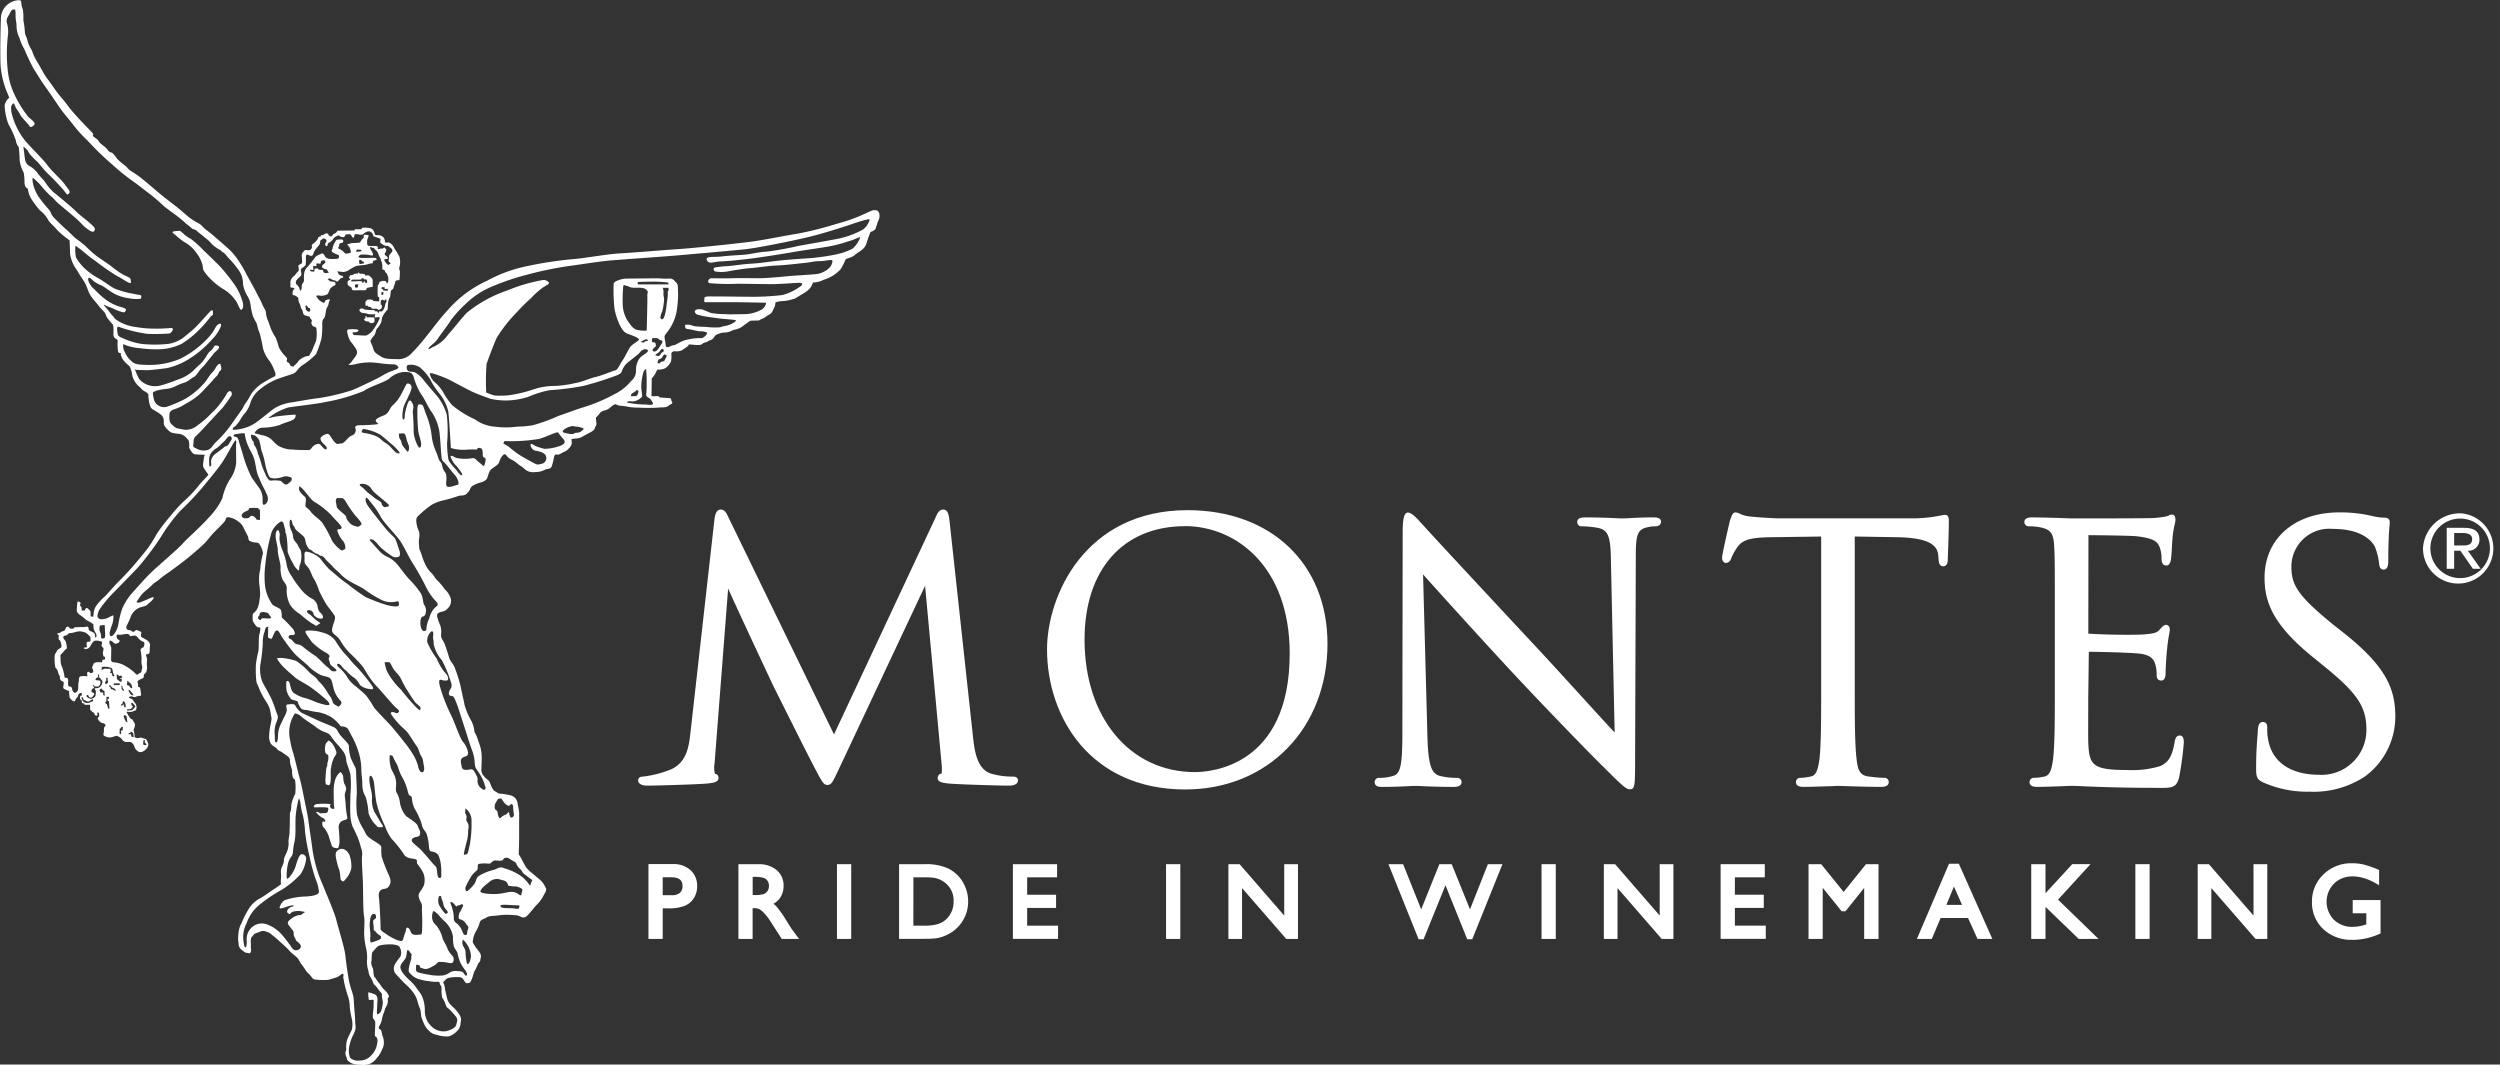<svg xmlns="http://www.w3.org/2000/svg" width="211.355" height="90" viewBox="0 0 211.355 90">
  <rect x="0" y="0" width="211.355" height="90" fill="#333333" stroke="none"/>
  <g id="Grupo_318" data-name="Grupo 318" transform="translate(-137.969 -152.686)">
    <path id="Trazado_1" data-name="Trazado 1" d="M509.644,282.478c-1.257,0-2.652-.054-3.3-.074l-.354-.011c-.037,0-.227.011-.486.022-.66.019-1.786.063-2.419.063-.175,0-.65,0-.65-.411a.359.359,0,0,1,.4-.353,4.141,4.141,0,0,0,.859-.117c.45-.083.6-.572.731-1.483.142-1.234.142-3.521.142-6.415V261.313l-4.216.058c-1.8.025-2.454.222-2.889.871a4.49,4.49,0,0,0-.487.887c-.067.191-.187.412-.457.412-.146,0-.326-.115-.326-.441s.655-3.1.661-3.127c.134-.391.23-.7.469-.7a.846.846,0,0,1,.339.1,2.614,2.614,0,0,0,.975.255c.831.084,1.97.148,2.332.148h11.135a12.076,12.076,0,0,0,2.592-.244,2.3,2.3,0,0,1,.347-.052c.319,0,.319.36.319.529,0,.558-.033,1.567-.057,2.321-.017.456-.034.824-.034.944,0,.533-.311.556-.381.556-.355,0-.385-.38-.4-.662l-.028-.327c-.1-.693-.582-1.42-3.482-1.471l-3.573-.058V273.7c0,2.778,0,5.18.154,6.415.092.91.27,1.388,1,1.483a13.036,13.036,0,0,0,1.32.117.351.351,0,0,1,.4.353c0,.183-.108.411-.639.411" transform="translate(-212.633 -63.268)" fill="#fff"/>
    <path id="Trazado_2" data-name="Trazado 2" d="M570.391,282.818c-3.124,0-5.049-.078-6.2-.127-.512-.026-.881-.041-1.145-.041-.039,0-.215,0-.47.016-.653.026-1.793.07-2.435.07-.173,0-.643,0-.643-.411a.361.361,0,0,1,.409-.353,4.462,4.462,0,0,0,.852-.109c.456-.1.611-.591.728-1.488.148-1.234.148-3.522.148-6.416v-5.229c0-4.624,0-5.457-.059-6.4-.059-1.024-.306-1.357-1.138-1.529a4.607,4.607,0,0,0-.973-.093.37.37,0,0,1-.406-.352c0-.4.461-.4.643-.4,1.009,0,2.323.048,2.969.07l.375.015c.252,0,6.134,0,6.8-.028a8,8,0,0,0,1.239-.148l.157-.06a.624.624,0,0,1,.3-.09c.086,0,.289.041.289.44a1.907,1.907,0,0,1-.06.383,7.686,7.686,0,0,0-.175,1.031c-.008.113-.034.369-.05.673-.024.486-.061,1.076-.1,1.3-.031.137-.1.479-.378.479-.191,0-.41-.1-.41-.569a2.981,2.981,0,0,0-.164-.995c-.187-.427-.435-.74-1.97-.91-.493-.057-3.68-.091-4.048-.091l-.01,8.327c1.959.121,4.211.108,4.711.062.714-.059,1.066-.117,1.277-.359.276-.308.4-.445.576-.445.061,0,.325.021.325.413a3.359,3.359,0,0,1-.052.364c-.052.277-.126.7-.181,1.31-.069.589-.122,1.677-.122,1.89,0,.256,0,.728-.375.728-.236,0-.384-.167-.384-.44a2.858,2.858,0,0,0-.112-.925c-.124-.417-.38-.821-1.4-.916-.785-.091-3.663-.15-4.22-.15l-.05,3.953c0,1.414-.016,3.319.005,3.771.082,1.866.374,2.27,3.277,2.27a8.173,8.173,0,0,0,2.778-.321c.711-.3,1.034-.824,1.237-2.008.044-.234.1-.586.439-.586s.344.4.344.612a28.242,28.242,0,0,1-.393,2.918c-.237.9-.593.9-1.759.9" transform="translate(-249.946 -63.526)" fill="#fff"/>
    <path id="Trazado_3" data-name="Trazado 3" d="M611.869,282.873a9.186,9.186,0,0,1-4.057-.806c-.519-.267-.543-.488-.543-1.279,0-1.223.082-2.241.131-2.829l.018-.335c.022-.214.059-.642.414-.642.376,0,.376.334.376.508a4.837,4.837,0,0,0,.088,1.053c.528,2.612,3.125,2.9,4.223,2.9a3.8,3.8,0,0,0,4.076-3.775c0-1.925-.718-3.047-3.353-5.215l-1.342-1.091c-3.252-2.68-3.918-4.567-3.918-6.579,0-3.3,2.543-5.52,6.318-5.52a11.6,11.6,0,0,1,2.8.31,4.778,4.778,0,0,0,1,.136c.117,0,.466,0,.466.383,0,.036-.005.109-.009.226-.041.4-.114,1.345-.114,2.923,0,.323,0,.857-.382.857-.331,0-.379-.313-.4-.534a4.992,4.992,0,0,0-.365-1.426c-.245-.445-1.068-1.481-3.563-1.481a3.2,3.2,0,0,0-3.48,3.269c0,1.557.7,2.513,3.563,4.849l.826.65c3.676,2.9,4.395,4.814,4.395,7.119a6.279,6.279,0,0,1-2.591,5.06,7.891,7.891,0,0,1-4.582,1.275" transform="translate(-278.563 -63.258)" fill="#fff"/>
    <path id="Trazado_4" data-name="Trazado 4" d="M445.491,282.7c-.306,0-.6-.256-2.291-1.95-.311-.274-4.577-4.634-7.751-8.046-3.085-3.329-6.156-6.73-7.442-8.171l.369,13.745c.069,2.539.4,3.1,1.042,3.287a6.126,6.126,0,0,0,1.437.168.359.359,0,0,1,.407.353c0,.411-.511.411-.709.411-1.21,0-2.167-.044-2.708-.07a9.2,9.2,0,0,0-.936,0c-.543.027-1.43.07-2.355.07-.207,0-.639,0-.639-.411a.356.356,0,0,1,.406-.353,3.891,3.891,0,0,0,1.157-.168c.621-.167.779-.91.779-3.607l.026-17.006c0-1.8.313-2.15,1.414-.929.087.1.174.2.247.271.461.522,5,5.423,9.447,10.181,1.509,1.618,3.095,3.366,4.414,4.812,1.014,1.113,1.872,2.05,2.4,2.615l-.319-14.635c-.025-1.916-.235-2.458-1.017-2.651a7.006,7.006,0,0,0-1.419-.148.357.357,0,0,1-.408-.386c0-.37.482-.37.764-.37.9,0,1.837.037,2.455.063a8.391,8.391,0,0,0,1.171,0c.472-.025,1.184-.063,1.985-.063.25,0,.711,0,.711.37,0,.2-.159.386-.5.386a2.523,2.523,0,0,0-.673.083c-.846.182-.963.691-.963,2.475l-.06,17.4c0,1.966-.027,2.273-.438,2.273" transform="translate(-169.729 -63.284)" fill="#fff"/>
    <path id="Trazado_5" data-name="Trazado 5" d="M302.022,282.015c-.676,0-3.9-.089-5.01-.172-.558-.059-.987-.122-.987-.476a.386.386,0,0,1,.346-.38,4.788,4.788,0,0,0-.02-.89l-1.388-14.976-7.336,15.593c-.474,1.006-.583,1.242-.929,1.242-.308,0-.444-.256-1.021-1.345-.767-1.46-2.967-5.87-3.462-6.862l-.091-.186c-.265-.546-3.09-6.588-3.811-8.208l-1.143,14.738a2.069,2.069,0,0,0,.031.918.343.343,0,0,1,.3.355c0,.354-.432.417-.995.476-1.108.083-4.324.172-5,.172-.719,0-.8-.305-.8-.436s.055-.328.411-.328a9.122,9.122,0,0,0,2.358-.605c1.253-.562,1.493-1.768,1.624-2.858l2.074-18.427c.046-.216.14-.688.506-.688.292,0,.458.224.606.552l8.978,18.46,8.63-18.432c.091-.217.259-.58.609-.58.41,0,.478.53.528.959l1.994,18.346c.12,1.048.314,2.631,1.5,3.018a6.41,6.41,0,0,0,1.886.256c.37,0,.406.231.406.328,0,.131-.073.436-.793.436" transform="translate(-78.786 -62.91)" fill="#fff"/>
    <path id="Trazado_6" data-name="Trazado 6" d="M367.456,282.419c-8.036,0-11.693-6.134-11.693-11.838,0-4.553,3.226-11.776,11.874-11.776,7.078,0,11.837,4.543,11.837,11.3,0,7.14-5.054,12.312-12.017,12.312m-.028-22.258c-5.243,0-8.494,3.671-8.494,9.59,0,6.6,3.835,11.2,9.33,11.2,1.337,0,8.014-.486,8.014-10.015,0-7.412-4.587-10.78-8.85-10.78" transform="translate(-129.276 -62.989)" fill="#fff"/>
    <path id="Trazado_7" data-name="Trazado 7" d="M645.235,259.473a2.974,2.974,0,1,1-3.255,2.955,3.124,3.124,0,0,1,3.255-2.955m.012,5.47a2.517,2.517,0,1,0-2.643-2.515,2.519,2.519,0,0,0,2.643,2.515m-1.261-4.247h1.466c.872,0,1.3.32,1.3.977a.921.921,0,0,1-.981.958l1.084,1.528H646.2l-1.062-1.528h-.524v1.528h-.628Zm.628,1.492h.738c.478,0,.782-.094.782-.544,0-.395-.379-.509-.782-.509h-.738Z" transform="translate(-299.166 -63.386)" fill="#fff"/>
    <path id="Trazado_8" data-name="Trazado 8" d="M139.661,152.708c.124.035.093.174.124.35a2.114,2.114,0,0,0,.122.454,4.58,4.58,0,0,1,.035.869,7.719,7.719,0,0,1,.125.931c.017.388.111.388.194.683a2.969,2.969,0,0,0,.313.8c.175.292.158.413.3.682s.191.367.344.609.512.963.754,1.259.681,1,1.108,1.5.657.821.793,1,.772.91,1.5,1.646.423.486.445.645.351.23.5.492.527.414.751.725.286.159.415.281a2.134,2.134,0,0,1,.355.435,3.362,3.362,0,0,0,.577.513,3.013,3.013,0,0,1,.421.4c.119.136.38.244.988.691.586.468,1.075.9,1.572,1.315s1.172.931,1.421,1.12.629.526.958.806a5.068,5.068,0,0,0,.932.625c.412.222.345.331.744.617s1.542,1.3,1.875,1.6a5.4,5.4,0,0,1,.826,1,9.834,9.834,0,0,1,.66,1.131c.143.279.679,1.208.834,1.536s.334.6.49.976.285.459.319.729a1.806,1.806,0,0,0,.156.634c.142.377.142.377.254.709a5.7,5.7,0,0,0,.413.767,5.92,5.92,0,0,1,.258.793,2.757,2.757,0,0,0,.56.771c.263.288.088.236.12.407s.143.05.233.245.069.154.245.214c.172.043.084-.06.192-.106a1.97,1.97,0,0,0,.362-.415,1.411,1.411,0,0,1,.407-.259.79.79,0,0,1,.334-.1c.186-.011.115-.083.277-.311a2.1,2.1,0,0,0,.2-.453c.124-.258.146-.351.227-.522a3.455,3.455,0,0,0,.021-1.054.2.2,0,0,0-.172-.139c-.107-.011-.161-.084-.214-.2a.236.236,0,0,1,0-.259c.052-.128-.135-.2-.155-.319s-.186-.1-.352-.157-.226-.137-.254-.337c-.043-.182-.148-.267-.171-.378a1.483,1.483,0,0,0-.135-.387A.533.533,0,0,1,163.2,178a.275.275,0,0,0-.177-.26c-.106-.053-.12-.1-.243-.1s-.07-.235-.053-.354.1-.1.125-.188-.156-.083-.267-.1-.049-.2-.065-.4a.663.663,0,0,1,.278-.548c.16-.137.331-.416.4-.438s0-.309,0-.432.2-.16.281-.237-.02-.6.007-.74.062-.148.177-.286.176-.078.382-.078c.176,0,.166-.04.25-.131s.035-.112.035-.247.107-.155.228-.257a1.734,1.734,0,0,0,.265-.3c.047-.062.009-.173.178-.211.187-.035.045-.119.111-.119a.491.491,0,0,0,.245-.065c.108-.057.058-.09.233-.09s.119.108.174.155a.233.233,0,0,0,.191.1c.107,0,.119-.189.3-.242s.209-.244.257-.244l1.451-.018s-.017-.106.035-.106a4.026,4.026,0,0,0,.455,0c.157-.013.074-.1.173-.126a2.174,2.174,0,0,1,.717.061.5.5,0,0,1,.264.33.654.654,0,0,0,.122.243,1.753,1.753,0,0,1,.3,0,.583.583,0,0,1,.381.214.639.639,0,0,1,.108.4.91.91,0,0,0,.227,0c.1-.023.192.029.313.128a1.289,1.289,0,0,1,.265.392,6.825,6.825,0,0,1,.416.689,1.615,1.615,0,0,1,0,.862c-.07.259.036.168.036.406a4.519,4.519,0,0,1-.036.659c-.018.1-.156.016-.261.083-.1.04-.086.11-.129.259-.026.137-.083.172-.1.31s-.1.172-.176.231-.063.139-.084.277-.019.334-.093.4a1.214,1.214,0,0,0-.118.44c-.017.106-.033.531-.033.531a1.334,1.334,0,0,0-.244.287,1.762,1.762,0,0,0-.209.359c-.044.1-.044.255-.093.422a1.737,1.737,0,0,1-.343.527c-.127.165-.094.251-.162.429s-.137.192-.294.428-.144.2-.018.461a4.567,4.567,0,0,1,.175.5c.087.25.3.351.589.541s.54.236,1.315.236a1.544,1.544,0,0,0,1.31-.494,18.2,18.2,0,0,0,1.314-1.518c.556-.674.821-1.116,1.8-2.2a9.826,9.826,0,0,1,3.251-2.405,12.084,12.084,0,0,1,3.158-1.19,33.2,33.2,0,0,1,4.422-.67c1.41-.164,2.585-.4,3.875-.472s3.531-.273,4.736-.349,4.263-.4,5.751-.576,3.083-.539,4.258-.716a30.136,30.136,0,0,0,3.391-.852,13.994,13.994,0,0,0,2.476-.9c.548-.246.527-.246.738-.246s.271.059.355.25a.889.889,0,0,1-.08.658,5.171,5.171,0,0,0-.2.6c-.05.226-.45.333-.45.333a9.522,9.522,0,0,0-.341.96c-.174.562-.7.715-.979.978s-.735.28-.8.406a4.86,4.86,0,0,1-.42.822,3.264,3.264,0,0,1-1.429.88,2.024,2.024,0,0,1-.9.226c-.176.532-.4.691-1.135,1.125s-.271.18-.559.282a3.307,3.307,0,0,1-.976.171c-.419.041-.505.125-.505.125a.99.99,0,0,1-.071.366c-.074.146-.1.229-.215.428s-.362.259-.526.4-.422.192-.506.279-.762,0-.865.094-.373.257-.563.417a1.59,1.59,0,0,1-.692.3c-.217.029-.369.219-.81.239a1.585,1.585,0,0,0-.63.146c-.232.054-.286.26-.4.376-.128.125-.286.125-.441.239-.157.092-.345.078-.491.222s-.729.048-.978.033-.157.1-.157.1a6.776,6.776,0,0,1-.6.41,1.35,1.35,0,0,1-.586.064.272.272,0,0,0-.267.193,2.237,2.237,0,0,1,0,.452.623.623,0,0,1-.123.387,1.384,1.384,0,0,1-.392.4,1.282,1.282,0,0,1-.653.112,1.384,1.384,0,0,0-.153.291,2.141,2.141,0,0,1-.333.455l-.023,1.5a2.775,2.775,0,0,0,.439,0,.25.25,0,0,1,.25.109s.473.05.765.05.17.2.284.337-.148.189-.335.344-.545.091-.852.133a13.755,13.755,0,0,1-1.63,0,4.567,4.567,0,0,1-1.1-.11c-.384-.075-.417,0-.675-.1-.265-.117-.2-.089-.3-.038a1.236,1.236,0,0,0-.332.24,1.159,1.159,0,0,1-.469.248.681.681,0,0,0-.456.293,1.516,1.516,0,0,1-.284.3,3.505,3.505,0,0,0,.035.449c.041.249-.084.249-.134.462s-.334.319-.773.559-.484.279-.712.3-.474.048-.474.048v.176a.6.6,0,0,1-.189.571c-.261.326-.345.261-.682.468-.355.2-.456.078-.456.078a.312.312,0,0,0-.154.234c-.041.169-.077.4-.182.733s-.324.225-.571.329a1.739,1.739,0,0,1-.874.211,1.06,1.06,0,0,1-.892-.286c-.225-.206-.367-.255-.557-.415a2.559,2.559,0,0,0-.58-.385c-.3-.155-.314-.3-.467-.41-.159-.089-.366.294-.366.294a1.869,1.869,0,0,0-.161.372c-.05.2-.415.39-.647.578s-.256.531-.371.779-.523.344-.523.344a2.8,2.8,0,0,0-.656.267c-.282.153-.175.308-.476.625s-.523.157-.8.267a12.05,12.05,0,0,1-1.247.362,3.483,3.483,0,0,0-1.025.4,9.737,9.737,0,0,0-1.09.909c-.165.169-.182.263-.156.576a2.65,2.65,0,0,0,.213.731c.117.337-.037.681,0,1.037s-.017.353.117.646.178.61.41,1.084a2.492,2.492,0,0,0,.577.8c.262.3.208.356.489.616a4.95,4.95,0,0,1,.589.713,1.772,1.772,0,0,1,.508.772.872.872,0,0,1-.283.875c-.243.274-.411.2-.676.316s-.206.261-.139.535a5.65,5.65,0,0,0,.222.58,1.888,1.888,0,0,1,.058.768c-.022.337.223.526.322.817s.254.741.356,1.108.388.521.54,1.024a11.757,11.757,0,0,1,.44,1.435c.108.56.291,1.312.333,1.57a5.881,5.881,0,0,0,.519,1.241,2.411,2.411,0,0,1,.3.9c0,.186.169.348.241.589s.228.611.3.925a3.552,3.552,0,0,1,.086.84c0,.351-.022.484-.022.835a.826.826,0,0,0,.09.509,1.744,1.744,0,0,0,.473.491c.209.2.159.365.351.68s.161.21.366.348.209.123.349.123a7.323,7.323,0,0,1,.854.148.808.808,0,0,1,.58.745,5.731,5.731,0,0,1,.123.677v2.08c0,.68-.037,1.453-.037,1.453s.067.129.21.36a8.4,8.4,0,0,0,.416.759,2.585,2.585,0,0,0,.547.527c.19.171.453.386.657.557a1.925,1.925,0,0,1,.433.61c.167.256-.061.471-.189.752a3.075,3.075,0,0,1-.59.769c-.194.208-.422.524-.735.85s-.527.129-.682.072a.958.958,0,0,0-.454-.084,5.906,5.906,0,0,0-.977-.023c-.332.035-.54.069-.895.089a1.081,1.081,0,0,0-.585.2c-.215.082-.369.15-.443.326a2.871,2.871,0,0,1-.315.746,1.916,1.916,0,0,0-.256.739c-.072.227.014.274.137.5s.3.374.453.634.033.4.02.593-.161.166-.242.434a4.534,4.534,0,0,1-.266.533c-.088.2-.1.4-.245.715s-.194.221-.341.263c-.17.033-.219-.167-.339-.32a.391.391,0,0,0-.365-.19,3.374,3.374,0,0,0-.758.036c-.348.059-.348.172-.5.3s-.02.156.031.4.017.218.141.709a4.86,4.86,0,0,0,.13.521,1.875,1.875,0,0,0,.482.592,3.116,3.116,0,0,1,.549.681c.171.326.064.446.049.719a.879.879,0,0,1-.3.608,1.567,1.567,0,0,1-.708.444,2.634,2.634,0,0,1-1-.138,1.031,1.031,0,0,1-.63-.319,1.732,1.732,0,0,1-.38-.473,6.049,6.049,0,0,1-.286-.7c-.046-.219-.029-.407-.1-.672a3.582,3.582,0,0,1-.226-.666,2.414,2.414,0,0,0-.473-.886c-.2-.275-.65-.641-.822-.838s-.5-.52-.628-.7a.747.747,0,0,1,.011-.7,4.35,4.35,0,0,1,.461-.647.915.915,0,0,0-.035-.754c-.087-.224-.383-.251-.61-.284a4.3,4.3,0,0,0-.928.05c-.354.048-.424.2-.61.4s-.209.214-.226.4-.018.3-.033.539a.609.609,0,0,0,.014.369c.052.246.121.138.154.61s.108.349.213.543.23.293.451.626.319.283.546.635-.022.246,0,.473a.932.932,0,0,1-.142.626c-.138.23-.071.191-.193.5a3.049,3.049,0,0,0-.174.634,1.5,1.5,0,0,1-.208.484c-.122.247.017.247.117.326.1.1.071.276.163.531a1.273,1.273,0,0,1,.1.468,1.125,1.125,0,0,1-.148.669,2.261,2.261,0,0,1-.434.71,1.537,1.537,0,0,1-.648.527,1.913,1.913,0,0,1-.764.053,1.888,1.888,0,0,1-.7-.115c-.225-.087-.225-.166-.32-.214s-.1-.2-.162-.356a.915.915,0,0,1-.071-.327c-.018-.126.071-.126.071-.309a2.118,2.118,0,0,1,.107-.88c.136-.3.278-.574.367-.759a2.109,2.109,0,0,0-.016-.976,7.251,7.251,0,0,1-.158-.9,3.069,3.069,0,0,0-.138-.915,9.043,9.043,0,0,1-.3-1.048c-.069-.248-.054-.33-.1-.5s.072-.406-.068-.39-.249.21-.561.316-.416.12-.633.192a5.337,5.337,0,0,1-1.062-.02c-.263,0-.314-.158-.443-.315s-.269-.256-.4-.441-.276-.426-.385-.544-.134-.256-.28-.458-.551-.452-.734-.685a9.564,9.564,0,0,0-.8-.757c-.228-.228-.56-.487-.737-.636a1.213,1.213,0,0,0-.534-.249c-.217-.083-.336.022-.672.133s-.292.216-.429.341-.08.467-.085.711c-.026.252.064.417-.026.588s-.107.057-.278.057-.264-.086-.451-.242a.628.628,0,0,1-.283-.545,2.543,2.543,0,0,1-.013-.858,1.982,1.982,0,0,1,.26-.871,8.426,8.426,0,0,1,.628-1.24,2.519,2.519,0,0,1,.961-.868c.4-.232.592-.4,1.029-.684s.719-.5.719-.5a1.835,1.835,0,0,1,0-.5c.028-.22-.02-.47,0-.685.01-.233.243-.519.243-.8s.086-.34.26-.764a1.824,1.824,0,0,0,.128-.891,5.069,5.069,0,0,1,.081-.567c.024-.255.041-1.581.041-1.763s.082-.073.108-.523a1.885,1.885,0,0,1,.186-.791c.107-.356.17-.229.17-.534a4.336,4.336,0,0,0-.014-.87c-.049-.272-.065-.142-.177-.29a1.749,1.749,0,0,1-.088-.667s-.1-.3-.156-.539c-.046-.249,0-.328-.069-.464s-.312-.278-.576-.47-.349-.142-.468-.313-.387-.234-.542-.474a1.18,1.18,0,0,1-.129-.645,5.463,5.463,0,0,1,.148-1.065c.085-.552.065-.267-.019-.822a2.178,2.178,0,0,0-.35-.947,6.828,6.828,0,0,1-.6-1.094c-.174-.475-.222-.428-.265-.724a9.152,9.152,0,0,1-.031-1.418,9.28,9.28,0,0,1,.207-1.081c.056-.365,0-1.143.089-1.434a1.725,1.725,0,0,0,.074-.555,1.074,1.074,0,0,0-.179-.031c-.106-.018-.191-.111-.348-.346s-.12-.3-.12-.581.055-.223.19-.371a1.134,1.134,0,0,0,.252-.388,2.916,2.916,0,0,0,.146-.7,2.09,2.09,0,0,0,.022-.7c0-.429-.07-.429-.07-1,0-.591.122-.7.122-1.116a10.734,10.734,0,0,1,.209-1.058,1.669,1.669,0,0,0-.283-.735c-.137-.247-.237-.106-.643-.226s-.229-.217-.367-.508-.169-.306-.33-.645a1.164,1.164,0,0,0-.413-.528,1.763,1.763,0,0,0-.862-.4c-.3-.034-.189.188-.382.4s-.384.418-.736.756-.66.782-.956,1.08-1.071.958-1.559,1.349-1.117.834-1.272.958-.519.336-.861.624c-.329.3-.484.318-.718.566s-.536.455-.783.7a4.456,4.456,0,0,0-.521.734s.083.1.278.035.35-.143.65-.263a2.45,2.45,0,0,1,.438-.176c.155-.028.078.124-.092.3s-.16.128-.346.306-.316.149-.605.249a1.217,1.217,0,0,0-.569.388c-.228.234-.228.4-.384.745-.158.326-.206.441-.206.441s-.1.2.062.307.18-.037.364.128c.2.141.217,0,.326-.067s.179.022.374.087.075.2.075.354.176.178.3.265.189.085.3.2.169.176.169.3-.031.486-.031.65-.315.184-.315.184a1.344,1.344,0,0,0,.07.261c.054.147.016.218.016.485a2.339,2.339,0,0,0,.015.341.968.968,0,0,1-.118.473c-.123.153-.156.072-.156.177s.016.228-.112.282a1.993,1.993,0,0,0-.365.19c-.135.088.016.221-.014.4s.1.128.14.176a.406.406,0,0,1,.07.238c0,.152.1.433.015.46s-.315.032-.386.086a.352.352,0,0,1-.326-.016c-.089-.052-.3.055-.3.055a.419.419,0,0,0,.211.137c.151.052.208.226.33.373a.5.5,0,0,1,.105.451c-.02.185-.085.156-.316.254s-.6-.048-.5.081c.083.117.048.127.206.352.156.2.107.182.213.217s.106.129.205.268a.387.387,0,0,1,.052.362c-.016.124-.086.15-.086.3s.07.206.07.424,0,.168.137.222.19,0,.362-.017c.144-.019.218.068.389.1s.2.269.261.4-.044.386-.279.57c-.226.161-.361.19-.541.117a.8.8,0,0,1-.345-.436.585.585,0,0,0-.261-.353c-.162-.089-.394.033-.595-.077s-.158-.22-.425-.383c-.257-.145-.239-.083-.544,0a.809.809,0,0,1-.659-.062c-.224-.083-.086-.23-.086-.472s0-.288.086-.345.05-.23-.124-.271a.6.6,0,0,1-.366-.2c-.1-.1-.037-.142-.1-.142s.019-.189.019-.189.083.055.083-.154-.047-.25-.123-.226,0,.152-.03.239-.127,0-.193-.013,0-.11-.1-.2-.142-.026-.179-.13-.14-.062-.14-.148v-.4h-.436c-.066,0-.052-.117-.052-.117h-.1c-.045,0-.124-.094-.124-.094s.036-.156-.052-.194-.091-.161-.091-.238c0-.093.038-.125.128-.152.093-.047-.026-.22-.026-.22s-.171.036-.221.127-.07.244-.14.274a.662.662,0,0,0-.156.266c-.053.107-.128.048-.225,0a.909.909,0,0,1-.234-.266,3.632,3.632,0,0,1-.049-.452c0-.163,0-.108-.1-.132-.106-.043-.178-.077-.322-.15s-.033-.294-.033-.481-.114-.108-.245-.248-.034-.3-.118-.4-.092-.219-.149-.394-.151-.2-.2-.307a4.124,4.124,0,0,1-.054-.964c.019-.19.085-.19.163-.366s.253-.248.358-.321.032-.292-.01-.487c-.058-.188-.123-.106-.162-.209a.776.776,0,0,1,0-.3c0-.08-.017-.08-.1-.128-.084-.031.008-.117.12-.117s.154-.122.363-.162c.213-.067.148-.224.263-.324s.193-.041.264.051.048.049.209.072a.174.174,0,0,0,.2-.122s.484-.018.706-.018c.2,0,.309-.036.392-.036s.106.154.122.25.161.148.224.167a.579.579,0,0,1,.249.158c.087.081.048.336.048.336s.113.02.127-.083a.443.443,0,0,0-.067-.288,1.659,1.659,0,0,1-.159-.327,2.034,2.034,0,0,1-.04-.419s-.137-.086-.268-.182a3.055,3.055,0,0,1-.391-.222,3.244,3.244,0,0,0-.458-.371.8.8,0,0,1-.28-.3,4.808,4.808,0,0,1,.055-.8c.056-.148.279.091.279.091l-.074.158a.194.194,0,0,0,.094.129c.07.043.055.342.055.342h.241c.073,0,.017-.095.108-.176.085-.1.171,0,.231.054s.149.159.169.2a2.743,2.743,0,0,1,0,.406l.24.048s.017-.254.04-.419a1.289,1.289,0,0,1,.242-.571,5.209,5.209,0,0,1,.737-.777c.279-.3.836-.94,1.115-1.213s.631-.648.98-1.029,1.11-1.3,1.365-1.631a8.812,8.812,0,0,0,.832-1.292,13.044,13.044,0,0,1,1.211-1.593,10.87,10.87,0,0,1,1.329-1.429,11.067,11.067,0,0,0,1.063-1.149c.143-.219.843-.881.809-.93a1.582,1.582,0,0,0-.106-.138c-.11-.144-.128-.195-.264-.386s-.059-.472-.016-.77a1.02,1.02,0,0,1,.082-.369l-.15-.014a6.829,6.829,0,0,1-.717-.038c-.179-.052-.3-.285-.4-.448s-.019-.1-.05-.455-.092-.3-.249-.493a.968.968,0,0,0-.6-.325,3.972,3.972,0,0,1-.666-.111,1.846,1.846,0,0,1-.534-.514c-.166-.2-.055-.363-.123-.659s-.357-.452-.662-.64-.409-.191-.506-.565a3.576,3.576,0,0,1-.112-.867,1.006,1.006,0,0,0-.327-.248c-.2-.089-.3-.28-.524-.458a1.891,1.891,0,0,1-.456-.695c-.083-.194-.075-.479-.119-.544s-.069-.276-.141-.379-.507-.41-.659-.743-.089-.334-.089-.334c0-.167-.177.038-.25-.234a4.534,4.534,0,0,1-.027-.942l-.214-.141c-.184-.179-.141-.283-.141-.636a2.486,2.486,0,0,0-.043-.521,3.649,3.649,0,0,1-.306-.354,1.26,1.26,0,0,1-.313-.519c-.04-.178-.424-.481-.566-.691s-.592-.675-.761-.984-.283-.733-.421-.973c-.141-.257-.317-.46-.7-1.118a3,3,0,0,1-.564-1.366c0-.355-.036-1.121-.036-1.121a8.958,8.958,0,0,1-1.053-.874c-.133-.21-.689-.664-.765-.871a2.589,2.589,0,0,0-.7-.8,7.626,7.626,0,0,1-.732-.984,2.152,2.152,0,0,1-.281-.84s-.247-.073-.281-.454a5.03,5.03,0,0,0-.07-.911,2.777,2.777,0,0,1-.342-1.046c0-.455-.077-1.118-.077-1.118a.992.992,0,0,1-.246-.56,7.736,7.736,0,0,0-.623-1.363,4.949,4.949,0,0,1-.322-1.61,1.152,1.152,0,0,1,.391-.632l-.139-.343a7.363,7.363,0,0,1-.6-2.43c-.052-1.674.035-4.065.035-4.065a1.581,1.581,0,0,1,1.434-1.4.4.4,0,0,1,.206.015m-.432.762c-.176.056-.226-.128-.437.287s-.346.471-.267.863a2.54,2.54,0,0,1,.083,1.079,12.964,12.964,0,0,0,0,3.018,6.082,6.082,0,0,0,.521,1.867,9.635,9.635,0,0,0,1.21,1.976c.313.265.629.5.5.657s-.321.265-.394.128-.658-.73-.758-.911a4.107,4.107,0,0,0-.343-.553c-.159-.215-.186-.608-.339-.42s-.137.289-.107.656a6.093,6.093,0,0,0,1.134,2.408c.592.707,1.483,1.529,1.907,2.1s1.229,1.258,1.494,1.657c.255.375.515.563.337.749s-.16.051-.543-.395c-.406-.444-.79-.862-1.182-1.227s-.712-.819-.966-1.08a5.86,5.86,0,0,1-.61-.624c-.185-.238-.128-.291-.319-.443s-.266-.341-.207.021.089.783.134.966a.765.765,0,0,0,.341.45,2.188,2.188,0,0,1,.677.574c.187.289.47.522.659.791a4.342,4.342,0,0,0,.783.917c.341.262,1.529,1.253,1.834,1.564s.761.632,1.1.927.558.492.476.651-.13.182-.337.086a3.021,3.021,0,0,1-.737-.582,7.755,7.755,0,0,0-.761-.71c-.422-.371-.785-.651-1.205-1.018s-.318-.367-.735-.707a9.383,9.383,0,0,1-.837-.909,5.5,5.5,0,0,0-.524-.508c-.106-.084-.155-.1-.106.29a3.288,3.288,0,0,0,.475,1.2,10.118,10.118,0,0,0,.835,1.051c.3.343.186.441.472.74s.761.757,1.054,1.015.409.4.629.6c.2.206.765.552,1.1.9a9.175,9.175,0,0,0,.815.728c.21.158.914.624,1.175.815a9.61,9.61,0,0,0,1.024.737c.386.214.706.283.706.463s.128.367-.179.246c-.315-.138-.5-.323-.946-.536a19.017,19.017,0,0,1-1.809-1.254c-.759-.529-1.18-.934-1.341-1.046s-.389-.285-.389-.285a2.9,2.9,0,0,0,.049,1.018,4.379,4.379,0,0,0,.633.819,5.521,5.521,0,0,0,1.286.94c.413.227,1.074.756,1.438.894a10.084,10.084,0,0,0,1.155.341c.206.024.756.152.862.152s.159.078.134.211-.053.128-.267.128a2.7,2.7,0,0,1-.782-.059,3.581,3.581,0,0,1-1.237-.384c-.5-.287-.78-.552-1.047-.681a3.6,3.6,0,0,1-.652-.344,3.01,3.01,0,0,0-.333-.291c-.113-.074-.19-.017-.165.189a1.647,1.647,0,0,0,.549.781,6.475,6.475,0,0,0,1.08.952,4.147,4.147,0,0,0,.966.473c.443.125.663.185.575.356-.074.2-.178.158-.5.058s-.648-.289-.832-.34-.365-.163-.5-.212.237.291.4.528.313.37.446.544c.13.191.079.1.42.343a3.879,3.879,0,0,0,1.464.469,9.23,9.23,0,0,0,1.574.13,11.407,11.407,0,0,0,1.233-.047c.128-.027.366,0,.26.18s-.153.311-.5.29a14.757,14.757,0,0,1-1.62.021,11.165,11.165,0,0,1-1.52-.311c-.5-.132-.737-.226-.921-.287s-.128.312-.1.492,0,.29.4.448a6.009,6.009,0,0,0,1.591.5,10.623,10.623,0,0,0,2.336,0,2.955,2.955,0,0,0,1.238-.519c.33-.289.776-.608,1.147-1s.574-.623.812-.884.543-.661.543-.273,0,.137-.235.43a10.976,10.976,0,0,1-1.07,1.2,8.26,8.26,0,0,1-1.336,1.044,4.644,4.644,0,0,1-1.671.452,9.731,9.731,0,0,1-1.867-.083,4.675,4.675,0,0,1-1-.187c-.2-.067-.4-.154-.4-.154a1.026,1.026,0,0,0,.14.682,1.966,1.966,0,0,0,.494.7c.265.264.418.348,1.285.37a6.632,6.632,0,0,0,2.9-.519,7.985,7.985,0,0,0,1.84-1.26,6.263,6.263,0,0,0,.891-.96c.23-.347.258-.507.417-.638s.336-.206.291.106a3.438,3.438,0,0,1-.783,1.151,8.677,8.677,0,0,1-1.916,1.622,5.988,5.988,0,0,1-1.837.767c-.706.1-1.462.18-1.729.18s-.784-.027-.894-.027-.2-.179-.1,0a6.225,6.225,0,0,0,.339.763,1.675,1.675,0,0,0,.712.5,1.818,1.818,0,0,0,1.106.058,12.524,12.524,0,0,0,1.452-.5,3.493,3.493,0,0,0,1.292-.732c.265-.287.63-.581.761-.738a4.328,4.328,0,0,0,.367-.5,1.438,1.438,0,0,1,.391-.494c.21-.151.239-.418.391-.418s.4.048.24.267-.313.285-.445.469-.445.54-.608.765a4.667,4.667,0,0,1-.449.487c-.177.213-.412.61-.594.684s-.373.281-.657.421a7.912,7.912,0,0,0-.815.315,2.145,2.145,0,0,1-.811.26,4.551,4.551,0,0,0-.892.159c-.261.128-.305.1-.261.363s.1.657.37.821a.881.881,0,0,0,.909.13,10.885,10.885,0,0,0,1.528-.677,6.943,6.943,0,0,0,1.383-1.133c.392-.393.526-.758.77-1a1.818,1.818,0,0,0,.365-.5c.079-.152.339-.414.384-.206s.139.364-.046.53-.076.238-.316.467-.388.444-.6.656-.661.736-.956.968a5.98,5.98,0,0,1-1.044.686,3.337,3.337,0,0,1-.817.414c-.416.132-.545.238-.545.523s-.05.578.184.79.342.344.6.365a3.794,3.794,0,0,0,.629.108,1.561,1.561,0,0,0,.942-.365,7.049,7.049,0,0,0,1.179-1.025,5.8,5.8,0,0,0,.86-.969,5.185,5.185,0,0,0,.426-.652c.075-.191.311-.351.392-.215a.322.322,0,0,1-.051.438,10.534,10.534,0,0,1-.686.948c-.281.291-.756.815-1.1,1.181s-.679.734-.917.974-.417.337-.417.684-.161.412.232.576a1.2,1.2,0,0,0,1.019.106c.319-.161.273-.269.606-.61a10.573,10.573,0,0,0,.863-.914c.35-.4.793-1.076.947-1.289s.285-.387.444-.628.127-.284.267-.467a5.809,5.809,0,0,0,.415-.658,2.523,2.523,0,0,1,.576-.708,3.17,3.17,0,0,1,.6-.444c.238-.139.446-.261.6-.343s.269-.129.269-.129.153-.072.057-.34a4.161,4.161,0,0,0-.45-.943,2.85,2.85,0,0,1-.583-1.127,12.911,12.911,0,0,0-.283-1.29c-.162-.306-.179-.676-.291-.882a2.943,2.943,0,0,1-.285-.573,6.836,6.836,0,0,1-.162-.718,2.037,2.037,0,0,0-.257-.885,2.885,2.885,0,0,1-.4-1,2.179,2.179,0,0,0-.128-.789,2.834,2.834,0,0,0-.391-.645,6.868,6.868,0,0,0-.6-.712c-.292-.288-.4-.517-.583-.6s-.022-.085-.317-.234a2.817,2.817,0,0,1-.44-.3c-.185-.126-.264-.287-.5-.492s-.238-.185-.416-.344-.393-.291-.548-.448-.317-.076-.444-.236a5.3,5.3,0,0,0-.448-.359,5.243,5.243,0,0,0-.449-.4c-.233-.206-1.222-.911-1.418-1.07a14.417,14.417,0,0,0-1.177-1.025c-.495-.366-.969-.76-1.491-1.125a17.01,17.01,0,0,1-1.6-1.288,24.718,24.718,0,0,1-2.222-2.149,10.7,10.7,0,0,1-1.1-1.193c-.5-.659-.84-1-1.239-1.581s-.938-1.389-1.282-1.861-.571-.9-.892-1.373a18.568,18.568,0,0,1-.811-1.7,4.144,4.144,0,0,1-.414-.965,2.258,2.258,0,0,1-.24-.921c0-.41-.083-.551-.083-.938a2.807,2.807,0,0,0-.03-.523m13.922,18.716c-.391.012-.785.037-.552.211s.415.381.895.718a2.9,2.9,0,0,1,1.03.905,2.822,2.822,0,0,1,.513.96c.152.5-.1.313.393.93a5.738,5.738,0,0,0,1.405,1.207A3.287,3.287,0,0,1,158,178.265c.2.431.319.745.432.57.13-.173.13-.394,0-.785a4.88,4.88,0,0,0-.816-1.551,13.923,13.923,0,0,0-1.161-1.407c-.423-.415-.713-.712-1.227-1.187a8.636,8.636,0,0,0-1.133-1.029,2.76,2.76,0,0,1-.6-.416,1.925,1.925,0,0,0-.342-.276m4.7,17.753c-.14.12-.735,1.329-1.155,1.92s-.7.927-1.646,2.078a23.681,23.681,0,0,1-1.81,1.906,14.02,14.02,0,0,0-1.578,2.091,23.072,23.072,0,0,1-2.089,2.793s-1.433,1.476-1.926,1.979a10.182,10.182,0,0,0-1.3,1.561c-.119.28-.189.535-.1.63.083.08.1.165.415.136a1.144,1.144,0,0,0,.528-.167c.159-.064.366-.219.366-.1a2.2,2.2,0,0,1-.089.667,5.016,5.016,0,0,0-.225.715c-.033.214.054.486.314.214a1.886,1.886,0,0,0,.42-.913,7.927,7.927,0,0,1,.313-1.277,4.91,4.91,0,0,1,.923-1.432c.317-.35,1.088-1.227,1.558-1.678s2.287-2.009,2.652-2.428,1.692-1.588,2.156-2.15a6.1,6.1,0,0,0,1.188-1.672,4.9,4.9,0,0,1,.611-1.554,2.972,2.972,0,0,0,.558-1.439c0-.447-.024-1.488,0-1.641s-.009-.311-.087-.243m-.471-.38c-.172.03-.3.319-.493.48s-.42.422-.585.527a1.581,1.581,0,0,0-.465.4.979.979,0,0,0-.188.647c.018.371-.017.567.12.493s0-.314.059-.522a.945.945,0,0,1,.43-.575c.264-.2.511-.384.68-.527s.2.035.405-.3.258-.347.206-.486a.191.191,0,0,0-.17-.137m1.273-.237a2.609,2.609,0,0,0-.617.055c-.185.017-.22.017-.291.093s.017.15.106.15.24.055.3.32.206.645.363,1.217a11.193,11.193,0,0,0,.7,1.841c.178.307.754,1.014.818,1.2a1.809,1.809,0,0,1,.141.617c0,.208-.034.572.107.552s.281-.154.334-.4a.807.807,0,0,0-.122-.544,4.91,4.91,0,0,0-.265-.556c-.123-.215-.244-.53-.421-.925s-.224-1.084-.365-1.509-.332-.649-.483-1.029a3.133,3.133,0,0,1-.248-.77c-.036-.165-.053-.313-.053-.313m.539.112a.732.732,0,0,0,.154.547c.16.149-.01.161.143.37a1.854,1.854,0,0,1,.278.683,6.016,6.016,0,0,1,.276.805,6.149,6.149,0,0,0,.356.932c.039.12.24.557.463.557a2.554,2.554,0,0,1,.848.026c.159.115.366.442.609.237s.3-.252.31-.35.039-.182-.243-.244a.765.765,0,0,0-.517.017,2.415,2.415,0,0,1-.727.128c-.221-.056-.327.028-.464-.251a5.016,5.016,0,0,1-.3-1.014,5.905,5.905,0,0,0-.241-.913,2.522,2.522,0,0,1-.139-.568c-.106-.473-.106-.525-.289-.721-.2-.19-.093-.132-.306-.19a1.3,1.3,0,0,1-.235-.067m-.091,6.226c-.185.116.042.116-.227.233s-.46.249-.447.415c.015.149.142.249.444.214s.246-.2.35-.2a.415.415,0,0,1,.327.127c.105.1.105.17.159.192a1.456,1.456,0,0,0,.256.028c.006-.026.021-.86,0-.89-.03-.013-.081.054-.119-.029s.052-.09-.043-.094a6.936,6.936,0,0,0-.7,0m2.665,1.125a1.923,1.923,0,0,0-.817.937,15.053,15.053,0,0,0-.523,2.693,7.756,7.756,0,0,0-.024,1.849,3.457,3.457,0,0,0,.637,1.581c.275.183.646.3.709.456a2.135,2.135,0,0,1,.061.612,11.86,11.86,0,0,1,.993,1.023c.037.122.3.476-.106.46s-.35.281-.177.328.335.4.564.454a.955.955,0,0,1,.572.259,9.894,9.894,0,0,0,.983.716c.3.21.819.811,1.026.945s.279.352.5.37.354-.035.214-.18-.476-.348-.491-.486-.036-.117-.1-.344.279-.217-.164-.524a5.378,5.378,0,0,1-1.271-.947c-.285-.417-.7-.9-.469-.95a3.211,3.211,0,0,1,1.328.141,1.944,1.944,0,0,1,1.133.7,7.085,7.085,0,0,0,.838,1.151c.233.208.553.684.859.96a11.041,11.041,0,0,1,.838.96,7.746,7.746,0,0,1,.628.844c.036.1.095.238-.23.172a1.526,1.526,0,0,1-.8-.291c-.176-.2-.227-.41-.49-.617a5.256,5.256,0,0,1-.6-.5c-.138-.178-.253-.2-.417-.4s-.21-.277-.344-.317-.216.086,0,.282a3.985,3.985,0,0,1,.638.7,2.67,2.67,0,0,0,.614.764,13.462,13.462,0,0,1,1.051.91,8.094,8.094,0,0,1,.662,1c.241.331,1.323,1.413,1.575,1.716s.711.851.976,1.207a8.822,8.822,0,0,1,.87,1.251,3.908,3.908,0,0,1,.318.782c.032.23.152.516.3.55s.28-.141.2-.526-.049-.56-.228-.834c-.177-.288-.2-.614-.369-.83s-.585-.908-.77-1.152-.6-.539-.942-.957-.634-.756-.4-.782c.229-.042.367.152.489.067s.227-.148-.089-.4-1.277-1.439-1.569-1.73a6.375,6.375,0,0,1-.817-1.029c-.148-.229-.323-.542-.515-.807a13.365,13.365,0,0,0-1-1.045,4.961,4.961,0,0,1-.782-.981,1.767,1.767,0,0,0-.492-.576c-.149-.144-.352-.233-.259-.631s.3-.806.208-.995-.577-.773-.738-1.03a12.279,12.279,0,0,1-.608-1.15,4.325,4.325,0,0,0-.4-.93c-.233-.349-.262-.684-.515-1s-.309-.289-.3-.662c.028-.356-.116-.748.254-.661a2.347,2.347,0,0,1,1.08.576,9.832,9.832,0,0,0,.752.9c.226.167,1.152,1.008,1.514,1.214a18.185,18.185,0,0,0,1.544,1.124,14.471,14.471,0,0,0,1.607.625,3.621,3.621,0,0,0,1.029.188c.227-.031.227-.172.194-.326s-.049-.122-.351-.068a1.859,1.859,0,0,1-1.029-.122,10.035,10.035,0,0,1-1.489-.9c-.292-.229-.9-.482-1.131-.632a3.664,3.664,0,0,1-.875-.635c-.227-.267-.529-.46-.7-.679s-.438-.393-.665-.69-.356-.189-.495-.3-.378-.138-.588-.348-.172.038-.414-.381-.07-.628-.382-.911-.614-.468-.669-.645-.193-.226-.207-.4-.146-.426-.221-.22a1.284,1.284,0,0,0,.135.847,1.567,1.567,0,0,1,.151.6c.056.264.334.459.4.641s.263.395.263.542a2.249,2.249,0,0,1-.051,1.006c-.159.261-.066.641-.172.567a1.521,1.521,0,0,1-.46-.6,5.034,5.034,0,0,1-.452-.979,8.531,8.531,0,0,0-.124-1.516c-.122-.143-.014-.181-.1-.441s-.108-.4-.137-.489a.324.324,0,0,0-.185-.12m-.223.747c-.089-.009-.241.021-.241.476s.18.82.18,1.223.236,1.112.236,1.414a2.559,2.559,0,0,0,.14,1c.145.315.383.445.383.8a2.592,2.592,0,0,0,.25,1.339,2.36,2.36,0,0,0,.839.819,10.849,10.849,0,0,0,1.062.83c.162.017.281.287.458.117s.354-.083.063-.281a3.628,3.628,0,0,1-.573-.485c-.153-.161-.39-.223-.39-.38s.3-.143.443,0,.071.244.211.38a.79.79,0,0,0,.511.227c.151,0,.256-.052.137-.3s-.285-.174-.392-.635a.925.925,0,0,0-.538-.782,3.06,3.06,0,0,1-.874-.753,8.918,8.918,0,0,1-.8-1.131,2.316,2.316,0,0,1-.423-1,5.584,5.584,0,0,0-.326-1.131,3.521,3.521,0,0,1-.266-.909c-.022-.295.054-.49-.022-.663Zm-1.206,6.925c-.283-.025-.384.049-.406.24s-.137.069-.119.216.105.225.211.206-.032-.088.139-.126.5.021.631,0,.176-.032.037-.206-.112-.28-.451-.314Zm.379,1.238c-.22,0-.271.049-.339.382a2.553,2.553,0,0,0-.163,1.029,13.965,13.965,0,0,1-.209,1.8,3.155,3.155,0,0,0,.121,1.31c.123.334.423.788.609,1.166a6.582,6.582,0,0,1,.527,1.242c.192.611.319.611.127,1.093a2.2,2.2,0,0,0-.161,1.148c.013.392-.017.592.124.606s.136-.417.154-.695a2.3,2.3,0,0,1,.284-.95c.239-.561.469-.859.45-1.112s-.12-.438.107-.454.544-.07.607.085a1.745,1.745,0,0,0,.582.65c.23.1.943.439,1.4.647s1.162.47,1.372.594.213.326.477.646.712.7.712.921a3.316,3.316,0,0,0,.154.981,7.733,7.733,0,0,0,.406.835,1.825,1.825,0,0,1,.048.439c0,.267.074,1.451.053,1.837a7.8,7.8,0,0,0,.022,1.673,4.212,4.212,0,0,0,.51,1.185c.261.446.207.565.714.909s.835.466.835.723a3.311,3.311,0,0,0,.031.767,13.558,13.558,0,0,0,.6,1.538c.176.411.2.651.017.925s-.342.2-.6.291c-.233.111-.307.321-.25.725s.128,2.127.133,2.354c.023.235-.133.317.4.637a4.465,4.465,0,0,0,1.052.584c.319.073.4.143.5-.236s.172-.456.191-.623c.017-.188.088-.276.231-.165s.124.3.292.475c.174.148.579.063.667.063s.154,0,.172-.24a15.932,15.932,0,0,0,0-1.643c-.032-.3.054-.582-.072-.8s-.276-.561-.188-.767.437-.582.458-.876a1.626,1.626,0,0,0-.074-.846,4.069,4.069,0,0,0-.508-.784c-.154-.242.143-.38-.345-.451s-.666-.129-.876-.491a9.929,9.929,0,0,0-.982-1.217,4.391,4.391,0,0,1-.554-1.082,9.5,9.5,0,0,1-.717-1.98c-.107-.646-.124-1-.174-1.412a1.9,1.9,0,0,0-.163-.695c-.046-.109-.282-.336-.253.2.011.545.224.978.224,1.491a2.426,2.426,0,0,0,.193,1.214c.174.28.351.576.483.812s.391.486.128.486-.282.061-.475-.176a2.439,2.439,0,0,1-.626-1.015,6.589,6.589,0,0,0-.241-1.364,1.993,1.993,0,0,1-.284-1.044c0-.567-.083-.775-.083-1.3a5.038,5.038,0,0,0-.226-1.415,7.036,7.036,0,0,0-.549-1.328c-.294-.526-.322-.68-.484-.78a1.026,1.026,0,0,0-.487-.1,3.175,3.175,0,0,0-.826-.8,3.706,3.706,0,0,0-1-.387,6.416,6.416,0,0,1-.957-.176c-.21-.063-.471.046-.644-.263a1.987,1.987,0,0,1-.227-.5l-.5-.146a1.712,1.712,0,0,1-.423-.768,3.987,3.987,0,0,1-.015-.764s.206-.14.289.2c.1.355.11.56.3.754a3.156,3.156,0,0,0,.819.413,4.867,4.867,0,0,1,.905.307,4.91,4.91,0,0,0,.842.276,1.015,1.015,0,0,0,.455.047s.143-.115-.266-.469a15.584,15.584,0,0,0-1.358-1.079c-.388-.263-1.038-.586-1.26-.783-.222-.214-.467-.394-.8-.717a3.753,3.753,0,0,1-.595-.674c-.175-.254-.175-.254.278-.254a5.288,5.288,0,0,1,1.225.254,5.778,5.778,0,0,1,.968.812c.361.413.6.461.8.728.191.289.21.194.557.652s.35.564.537.8c.193.247.181.474.3.619a1.353,1.353,0,0,0,.427.25s.374-.267.169-.48a2.364,2.364,0,0,1-.583-.994c-.124-.434-.136-.871-.417-.992s-.455-.093-.735-.231a4.229,4.229,0,0,1-1-.734c-.39-.378-.908-.759-1.195-1.084a10.394,10.394,0,0,1-.737-.96,4.446,4.446,0,0,1-.42-.624c-.109-.2-.283-.55-.49-.185s-.208.6-.344.545-.248-.047-.227-.28.01-.508.01-.59a.3.3,0,0,1,.05-.159M162.9,213a2.87,2.87,0,0,0-.406,2.24,6.456,6.456,0,0,0,.265,1.111c.091.278.4,1.607.545,2.124s.276,1.2.437,2,.248,1.134.326,1.786c.094.645.283,1.924.334,2.36a12.03,12.03,0,0,0,.54,2.1c.249.663,1.315,3.109,1.451,3.7s.725,2.416.78,3.092c.074.678.142,1.138.26,1.859.1.712.4,1.341.428,1.663s.039.648.061.9.062.617.078,1.143.109.45-.1.969a3.8,3.8,0,0,0-.387,1.031,1.8,1.8,0,0,0,.048,1.021.916.916,0,0,0,.794.245,1.276,1.276,0,0,0,.963-.393,1.805,1.805,0,0,0,.483-.788c.064-.3.14-.514.028-.733s-.186.033-.164-.417.029-.593.029-.87-.208-.244-.208-.521.086-.793.07-1.016.051-.385-.054-.4-.367.078-.367-.057-.07-.508-.02-.547.12,0,.3.062c.164.049.384.111.439.314s.027.19.009.6c-.009.432-.081.895.042.86a.516.516,0,0,0,.31-.36,3,3,0,0,0,.123-.635,3.745,3.745,0,0,0-.077-.46c-.015-.228.059-.215-.122-.43-.2-.2-.284-.415-.446-.544s-.122-.137-.244-.414-.214-.368-.269-.52-.008-.062-.074-.341a2.506,2.506,0,0,1-.111-.818,3.366,3.366,0,0,0-.05-.958,6.663,6.663,0,0,1-.181-1.111c-.036-.484.068-1.313-.02-1.737s-.07-2.476-.1-3.036-.1-1.593-.071-2a1.219,1.219,0,0,0-.085-.711,6.4,6.4,0,0,0-.317-.981c-.152-.309-.241-.531-.378-.78a3,3,0,0,1-.2-1.072c-.037-.366,0-1.01,0-1.679a8.287,8.287,0,0,0,0-1.7c-.123-.5-.327-.938-.351-1.176a1.369,1.369,0,0,0-.326-.853c-.306-.406-.439-.493-.746-.889s-.263-.471-.662-.628a2.626,2.626,0,0,1-.883-.494c-.5-.362-.7-.47-1-.7s-.3-.275-.493-.349S162.9,213,162.9,213m2.846,2.281c-.124.188-.187.122-.262.385s-.069.684.09.769.172.089.15.418-.086.193-.086.49-.048-.046-.106.5c-.048.574-.1,1.178.042,1.178s.256.2.335-.215c.06-.445-.029-.923.06-1.26a2.614,2.614,0,0,1,.252-.831c.169-.261.257-.348.135-.594a2.209,2.209,0,0,0-.3-.576,1.313,1.313,0,0,0-.316-.264m1.015,2.676a1.327,1.327,0,0,0-.454.66,3.235,3.235,0,0,0-.122.945c0,.384.013.842.013,1.084s.109.424-.026.424a.266.266,0,0,1-.291-.2c-.051-.155.232-.182-.171-.224a6.29,6.29,0,0,0-.887.012c-.28,0-.441.283-.21.283s.65-.021.819,0,.332-.021.293.21-.1.278-.344.278-.268.058-.384-.016-.316-.144-.281-.039a1.612,1.612,0,0,0,.552.465c.2.083.255.324.165.324s-.208-.13-.208.114.039.313.156.4a2.466,2.466,0,0,1,.4.74c.034.143.085.278.16.5s.082.367.257.426.35.067.374.017.041-.106.1-.354a9.73,9.73,0,0,0-.063-1.306.646.646,0,0,1,.155-.512c.172-.2.6-.149.576-.379a8.912,8.912,0,0,1-.137-.974c0-.32-.06-.637-.08-.912,0-.274.148-.425.11-.615a.965.965,0,0,0-.158-.38,2.211,2.211,0,0,1-.085-.6.815.815,0,0,0-.226-.38m-.072,6.53c-.141.11-.382.129-.332.6a5.9,5.9,0,0,0,.3,1.166c.106.367.069.768.141.83.066.079.191.24.345-.011a2.067,2.067,0,0,0,.53-.962,2.824,2.824,0,0,0-.14-1.085.974.974,0,0,0-.44-.514.542.542,0,0,0-.4-.026m-7.861,7.764a1.352,1.352,0,0,1,.343-1.065,1.241,1.241,0,0,1,1.366-.339,3.092,3.092,0,0,1,1.341.963,10.986,10.986,0,0,1,.669.873c.124.2.248.379.49.351s.489-.252.3-.5c-.2-.268-.328-.239-.378-.425s-.14-.156-.16-.438.02-.2-.213-.482c-.224-.308-.419-.457-.158-.683a1.682,1.682,0,0,1,.786-.44c.267-.034.159.012.315-.106s.371-.174,0-.205a1.549,1.549,0,0,0-.833.032c-.2.1-.2.257-.3.174s-.206-.137-.141-.278a.549.549,0,0,1,.359-.321c.151-.013.278-.127.086-.127a2.892,2.892,0,0,0-.672.184c-.189.05-.361.121-.415.037s.19-.521.4-.646a5.9,5.9,0,0,1,1.766-.32c.723-.029,1.17-.172,1.154-.413a3.838,3.838,0,0,0-.3-1.11,15.372,15.372,0,0,1-.483-1.811,16.977,16.977,0,0,1-.395-2.173,7.666,7.666,0,0,0-.18-1.353,5.844,5.844,0,0,1-.2-.993,1.217,1.217,0,0,0-.137-.459,8.853,8.853,0,0,0-.249,1.27c-.1.834.037,1.751-.134,2.469s-.054.89-.242,1.176a1.709,1.709,0,0,0-.339.834,4.269,4.269,0,0,0-.07.925c.017.15.017.19.177.053a2.437,2.437,0,0,0,.58-.979c.138-.456.323-1.049.531-1.011a.362.362,0,0,1,.353.413,2.911,2.911,0,0,1-.486,1.3,7.939,7.939,0,0,1-1.569,1.293,12.421,12.421,0,0,0-1.856,1.244,3.442,3.442,0,0,0-1.116,1.583,2.479,2.479,0,0,0-.283,1.349c.05.5.1.71.2.69s.1-.53.1-.53m10.727-2.293c-.263,0-.3.455-.336.771s.074.786.053,1.1-.053.626.176.519a5.946,5.946,0,0,0,.617-.231c.119-.083.17-.243.029-.331a1.288,1.288,0,0,1-.366-.32c-.173-.185-.173-.054-.173-.357,0-.323-.123-.541.024-.668.167-.119.181-.119.167-.3a.185.185,0,0,0-.191-.19M172.421,233c-.093.107-.036.448-.172.7-.143.265-.355.39-.424.667s.3.768.736,1.157a3.877,3.877,0,0,1,.714.834,2.12,2.12,0,0,1,.48.849,3.2,3.2,0,0,1,.132.814,1.923,1.923,0,0,0,.2.967,2,2,0,0,0,.518.606,1.456,1.456,0,0,0,1.033.278c.414-.073.855-.315.9-.541s.158-.4.021-.633a4.57,4.57,0,0,0-.6-.676c-.185-.195-.2-.067-.328-.447a1.881,1.881,0,0,0-.277-.538,3.433,3.433,0,0,1-.054-.827c-.024-.21-.052-.146-.125-.3s0-.21-.176-.223a2.652,2.652,0,0,1-.7-.044,4.1,4.1,0,0,1-.819-.153,1.565,1.565,0,0,1-.775-.441c-.152-.185-.185-.131-.185-.394a2.77,2.77,0,0,1,.137-.618c.036-.208.106-.224.086-.4s.089-.245-.039-.361a.742.742,0,0,1-.152-.215Zm1.383,1.594c-.1-.074-.286-.056-.316-.136s.01-.15-.144-.185-.2-.085-.2.126-.058.424.17.492a6.63,6.63,0,0,0,.874.191,4.139,4.139,0,0,0,.981.085,1.311,1.311,0,0,0,.717-.189.948.948,0,0,1,.693-.2c.334.025.47.025.576.163s.175.276.243.223.083-.14-.009-.31-.286-.385-.44-.669a2.982,2.982,0,0,1-.282-.854c-.052-.242-.256-.419-.328-.628a3.5,3.5,0,0,1-.076-.854,2.283,2.283,0,0,0-.786-1.344c-.434-.428-.434-.5-.606-.635s-.3-.274-.337.038a1.016,1.016,0,0,0,.045.678c.133.254.3.294.509.684a2.852,2.852,0,0,1,.3.752c.086.243.278.51.389.809a1.93,1.93,0,0,0,.4.62.467.467,0,0,1,.136.454c-.056.251-.193.217-.455.178a2.829,2.829,0,0,0-.751-.069c-.242.035-.091.107-.489.332s-.572.278-.7.256Zm1.218-5.857a.886.886,0,0,0,.159.615,3.266,3.266,0,0,0,.314.448c.192.212.156.152.285.091s-.038-.243-.143-.363a.927.927,0,0,1-.2-.471c-.03-.215-.169-.373-.157-.541.009-.054-.239-.26-.259.221m1.028.2c-.01.172.133.378.178.625a3.1,3.1,0,0,1,.11.705.464.464,0,0,0,.223.467,1.425,1.425,0,0,1,.463.621c.092.21.148.409.3.375s.11-.02.151-.26c.024-.244.185-.351.008-.545s-.178-.3-.4-.435-.38-.023-.331-.371.1-.256.212-.519.258-.436.054-.462.028.037-.243.078-.143.228-.356-.041-.369-.238-.369-.238m1.019,3.555c.033.222.241.37.26.68a4.678,4.678,0,0,0,.11.953c.064.148.291.01.349-.6a2.081,2.081,0,0,0-.672-1.4.521.521,0,0,0-.048.365m3.58-7.27c-.191.108-.088.232-.436.232s-.4-.072-.587.055c-.206.123-.063.191-.39.191a2.537,2.537,0,0,0-.809.032c-.1.086-.049.322-.087.454s-.362.276-.576.667a7.544,7.544,0,0,0-.434.822c-.048.19.024.526.259.256a2.712,2.712,0,0,0,.512-.55c.157-.256.107-.509.424-.681a4.211,4.211,0,0,1,1.161-.465c.4-.1.462-.329.914-.143a4.91,4.91,0,0,1,1.206.519,2.756,2.756,0,0,1,.7.593c.191.226.3.472.332.226s.25-.295.02-.426c-.232-.15-.2-.15-.51-.376s-.119-.218-.474-.536c-.342-.341-.132-.406-.468-.582s-.4-.287-.558-.3a.5.5,0,0,0-.192.009m-.3,1.858a.959.959,0,0,0-1.057.211c-.407.3-.76.64-.708.788s.858.225,1.42.187.964-.2,1.269-.171a.961.961,0,0,1,.546.208c.137.1.223.141.246-.088s.21-.326-.179-.491-.414-.05-.7-.121-.163.121-.3-.184c-.147-.33-.457-.3-.544-.341m.668,2.117c-.419-.022-.775-.033-.737.106s.248.169.791.169.712.128.765,0,.106-.234-.032-.234-.787-.04-.787-.04m-3.721-7.816c0,.113.091.143.12.35s-.12.174.071.493.058.453.058.826a2.936,2.936,0,0,1-.094.7s-.264,1-.264,1.133.057.048.21.038.176-.371.3-.849a10.188,10.188,0,0,0,.137-1.927,1.281,1.281,0,0,0-.508-1.108s-.032.242-.032.347m-6.368-4.851a2.536,2.536,0,0,0,.06.925c.031.321.312.592.434,1.095s-.074.917.09,1.162a2.04,2.04,0,0,1,.263.764,2.286,2.286,0,0,0,.552,1.232c.338.22.893.576.964.811.072.252.226.388.206.594s-.046.283-.339.335-.456.224-.338.4.491.42.839.8.593.672.875,1.009.321.232.373.58.027.565.169.657c.143.074.248-.022.2-.386a4.513,4.513,0,0,0-.085-1.054c-.108-.36-.134-.575-.449-.7-.316-.148-.457.029-.5-.434a4.431,4.431,0,0,0-.213-1.164c-.143-.31-.316-.308-.4-.786a5.909,5.909,0,0,0-.612-1.334c-.263-.571-.174-.888-.274-1.006s-.18.01-.285-.391a4.4,4.4,0,0,0-.511-1.293c-.3-.559-.276-.81-.483-1.156a4.2,4.2,0,0,1-.279-.552c-.054-.105-.253-.105-.253-.105m9.421,3.67c-.333-.034-.313.117-.433.293a.673.673,0,0,0-.089.609c.089.128.189.07.209.278s.123.566.236.465a1.252,1.252,0,0,1,.447-.288c.174-.063.249-.361.3-.107s.085.374.209.35.229-.132.172-.364a3.984,3.984,0,0,1-.049-.56c-.023-.178-.111-.263-.213-.178s-.119.152-.226.091a.889.889,0,0,1-.367-.313c-.115-.178-.193-.276-.193-.276m-4.874-9.982c-.31-.089-.472-.186-.328.458a14.193,14.193,0,0,0,.977,2.512c.346.739.664,1.761.958,2.189a1.86,1.86,0,0,1,.461.956c-.042.183,0,.229-.265.316s-.407.2-.332.587c.071.371.071.539.419.539s.524-.167.7.137.313.53.274.7a.775.775,0,0,0,.2.618c.16.13.336.331.443.169s-.046-.239-.058-.443a3.8,3.8,0,0,0-.542-1.04c-.222-.36-.209-.263-.277-.63a3.7,3.7,0,0,0-.178-1.028c-.192-.514-.377-1.082-.534-1.6-.165-.5-.369-1.141-.54-1.671s-.233-.719-.408-1.141-.28-.278-.423-.346-.153-.228,0-.524a.578.578,0,0,0,.074-.6,10.913,10.913,0,0,0-.767-1.87,2.978,2.978,0,0,1-.7-1.375c.017-.384-.081-.367-.044-.7s-.013-.406-.166-.352a1.065,1.065,0,0,0-.328.912,7.091,7.091,0,0,0,.785,1.359,5.509,5.509,0,0,0,.6,1.07c.257.279.378.444.378.627s-.121.173-.243.173Zm-4.858-.955a3.636,3.636,0,0,0,.441.782,5.793,5.793,0,0,0,.819.96,18.676,18.676,0,0,0,1.264,1.468c.4.366.322.276.376.126s-.206-.3-.434-.524a7.77,7.77,0,0,1-.523-.774,8.915,8.915,0,0,1-.7-1.238c-.208-.421-.51-.556-.748-1.03s-.182-.352-.631-.363a3.54,3.54,0,0,0,.139.593m3.392-3.322a2.313,2.313,0,0,1,.243-.981,1.992,1.992,0,0,1,.388-.8c.23-.281.507-.263.191-.625a5.056,5.056,0,0,1-.84-1.2,22.091,22.091,0,0,0-1.188-2.113c-.276-.436-.625-1.217-.98-1.764s-1.4-1.553-1.678-2.094a6.494,6.494,0,0,0-.778-1.137c-.231-.281-.457-.652-.493-.335s.261.654.559,1.049.887,1.133,1.155,1.457c.381.454.72.7.8.865.157.356.228.65.329.932s.1.583-.161.591c-.26.024-.295.034-.608-.192a6.367,6.367,0,0,1-.96-.785,2.048,2.048,0,0,0-.456-.471c-.168-.1-.379-.082-.28.048.112.148.669.758.84.947a2.265,2.265,0,0,0,.724.477,2.573,2.573,0,0,1,.831.715c.274.333.647.873,1.015,1.238a7.326,7.326,0,0,1,.875,1.079c.189.3.172.769.28.968a.828.828,0,0,1,.156.586c-.04.282-.091.371-.279.419s-.211.46-.181.718.141.49.286.506a.218.218,0,0,0,.206-.1m-3.563-10.38c.172,0,.506-.049.373-.211s-1.071-.885-1.284-1.114-.218-.367-.428-.491a.91.91,0,0,0-.551-.155c-.148.015-.309.05-.014.262s.435.449.693.612.287.278.647.484.316.23.365.387a.479.479,0,0,0,.2.224m-4.088-.472a3.415,3.415,0,0,1,.07.423c0,.168.491.524.693.714.217.2,0,.214.317.559a.89.89,0,0,0,.582.388c.294.121.314-.027.469-.1s-.167-.464-.489-.8a10.723,10.723,0,0,1-.828-1.218c-.252-.383-.326-.21-.706-.267a.36.36,0,0,0-.107.3m-3.11-.974a1.573,1.573,0,0,0,.456.538c.219.2.083.489.083.75s.165.158.424.515.66.588.967.919a10.482,10.482,0,0,1,.847,1.542,2.581,2.581,0,0,0,.608.693c.3.273.3.106.458.065.154-.065.03-.535-.123-.711a2.182,2.182,0,0,1-.488-.889c.019-.192.365-.03.365-.233,0-.187-.523-.645-.889-1.078a6.953,6.953,0,0,0-1.428-1.118c-.367-.226-.873-1.115-1.264-1.312a1.58,1.58,0,0,0-.016.317m-4.941-5.969a3.7,3.7,0,0,1-.4.526c-.114.131-.242.124-.258.254-.037.122.006.122.371.081a3.58,3.58,0,0,0,1.532-.552c.5-.34,1.265-1.012,1.646-1.265a3.884,3.884,0,0,1,1.522-.491c.539-.093,1.625-.291,2.248-.356a18.212,18.212,0,0,0,2.741-.655c.514-.2,1.761-.81,2.145-1s.7-.426,1.1-.576.825-.263.662-.426-.178-.2-.61-.2-1.107-.12-1.438-.139a4.635,4.635,0,0,0-.923.019c-.434.039-.846.2-1.1.181s-.028-.014.157-.29.461-.535.45-.795-.293-.539-.381-.7a1.578,1.578,0,0,1-.358-.6c-.068-.291-.211-.61.061-.626.271-.031.84-.017.8.108s-.328.156-.44.144-.036.235.1.235.919.058,1.018.029a1.533,1.533,0,0,0,.5-.387,5.9,5.9,0,0,0,.5-.815c.111-.264.193-.33,0-.341s-.265.1-.3-.052.179-.186-.067-.2a1.7,1.7,0,0,1-.58-.034c-.163-.085-.444-.048-.51-.119-.062-.057-.133-.086-.145-.174s.094-.177.249-.155.111.057.161.082a5.721,5.721,0,0,0,.826.05c.067,0,.043.111.093.108.045-.024.213,0,.213.057s.131.084.131.084-.053-.122,0-.138.189.054.274-.041a.725.725,0,0,0,.152-.237,2.362,2.362,0,0,0,.1-.367c.024-.083.1-.131.086-.224s.014-.154-.049-.154-.046.1-.128.1-.092-.068-.149-.068-.132.034-.143.1-.034.345.011.33.077.048.077.137,0,.135-.065.189a.373.373,0,0,1-.23.106c-.085,0-.019-.049-.109-.083s-.36.013-.438-.024a.132.132,0,0,1-.075-.114l-.235-.055-.093-.109s-.107.1-.134.027-.023-.356.027-.375.049-.11.143-.124a1.023,1.023,0,0,1,.421.014c.083.033.024.11.061.1.037-.023.445.058.484.015s0-.346,0-.346l-.107-.048a6.144,6.144,0,0,1,.013-1,.072.072,0,0,1,.095-.018s-.022-.226.1-.248.179-.072.248-.061c.05.013.214-.012.25.068.04.1.04.143.089.13s.1-.138.1-.249-.017-.366-.064-.4c-.05-.048-.023-.159-.127-.223a.329.329,0,0,1-.119-.217c-.02-.062-.2-.067-.2-.067a2.277,2.277,0,0,0-.041-.623c-.06-.035-.072-.258-.162-.4a1.487,1.487,0,0,1-.16-.378.915.915,0,0,0-.264-.307c-.1-.1-.007-.1-.173-.132s-.238-.124-.238,0a.6.6,0,0,0,.154.294,1.575,1.575,0,0,1,.1.284c0,.063-.1.082-.1.082a2.823,2.823,0,0,0-.617-.089c-.328-.01-.351.007-.443.089s-.14.158.091.187.974,0,1.1,0,.253.032.272.11-.119.1-.239.129c-.118.014-.066.215-.118.232a1.049,1.049,0,0,0-.41.075c-.307.108-.762.059-1.054.181a5.541,5.541,0,0,0-.6.355,1.249,1.249,0,0,1-.389.12l-.35-.039-.182-.026a.871.871,0,0,1,.127.236c.007.078.284.156.344.156s.022.158.022.158-.13-.041-.312.164c-.172.224-.228.162-.261.117s-.228-.073-.326-.117a.948.948,0,0,1-.2-.119s-.26.063-.16.113.13.149.214.149.386.054.386.054l.031.25a1.577,1.577,0,0,0-.327.189c-.226.166-.226.519-.4.618a1.351,1.351,0,0,1-.484.107s-.412-.081-.412.022.281.384.281.384.342.245.4.177c.041-.089.094-.2.094-.2s.375-.166.367-.036-.065.041-.1.307-.182.312-.225.584-.066.592-.2.7-.117.47-.117.47a6.814,6.814,0,0,1-.066,1.2,8.528,8.528,0,0,1-.463,1.329,6.7,6.7,0,0,1-1.2.971c-.423.315-.4.58-.837.718s-.976.313-1.306.44a5.52,5.52,0,0,0-1.4.846,2.39,2.39,0,0,0-.775,1.051,2.514,2.514,0,0,1-.5.974,3.243,3.243,0,0,0-.365.512m10.92-8.631c-.16,0-.249.027-.249-.017,0-.062-.011-.1-.068-.093s-.008.125-.067.2c-.052.056-.113.1-.078.118.05.033.026.075.094.111s.321.019.358.084c.017.063-.052.087.139.087s.285-.051.282-.2,0-.248-.043-.272a.655.655,0,0,0-.228-.014Zm1.273-2.392c-.034-.057.048-.147-.034-.147s-.114-.026-.193,0-.026.137-.026.137l.122.034s-.018.139.019.114.294.017.346,0,.045-.089.024-.132-.077-.016-.132-.016a1.2,1.2,0,0,0-.128.01m-.148.248h-.1s-.074.222-.011.236a.416.416,0,0,0,.133,0,.68.68,0,0,0,.019-.145.1.1,0,0,0-.037-.091m.6-2.363c.111-.048-.061-.143-.109-.223s.036-.187.017-.36c-.015-.194.15-.3.25-.434s-.019-.3-.116-.35-.213-.192-.336-.172c-.135.04-.366-.135-.484-.217s0-.337-.034-.377c-.051-.038-.327-.108-.469-.17s-.123.015-.154-.151a.429.429,0,0,0-.35-.312.817.817,0,0,0-.49.24c-.157.119-.457-.012-.629,0s-.1.285-.18.3-.122-.063-.2-.193-.111-.092-.327-.092-.143.092-.239.19-.261.049-.395-.027-.1-.092-.261-.009a.618.618,0,0,0-.3.239.923.923,0,0,1-.362.32c-.222.129-.029.185-.146.258s-.151-.009-.17-.128.109-.15.109-.277-.031-.114-.148-.187-.146,0-.265.072-.128.1-.128.262-.227.339-.313.477a1.379,1.379,0,0,0-.223.348c-.031.1-.062.293-.232.281s-.193-.1-.314-.1c-.136,0-.12.188-.12.361a2.761,2.761,0,0,1-.028.536,1.683,1.683,0,0,1-.317.252c-.132.115-.065.225-.036.448s-.2.308-.335.475-.131.154-.131.313.142.147.265.386.029.232.1.266.132-.128.132-.3a.531.531,0,0,1,.132-.385c.123-.164,0-.407.074-.764a.919.919,0,0,1,.306-.576c.149-.176.269-.311.446-.547s.2-.329.5-.457.276-.143.37-.056c.094.068.094.143.175.25a.668.668,0,0,0,.474.164c.214.008.623.008.648-.078s.054-.211-.034-.268a1.86,1.86,0,0,1-.459-.206c-.164-.115-.089-.158-.034-.311a1.6,1.6,0,0,1,.189-.514c.128-.174.065-.244.3-.262s.4-.024.415.082.025.18-.184.213-.1.152-.2.328.054.134.2.242a1.142,1.142,0,0,1,.3.26c.082.113.3.044.455.013s.056-.219.017-.362-.052-.107-.161-.256c-.1-.135-.1-.128.065-.157s.109-.06.32-.068.471-.021.56-.033.143-.231.286-.336.044-.187.092-.286.226-.021.342-.021.027.168-.015.271a.814.814,0,0,0-.05.351c0,.206.014.206.093.269s.58.009.719.049c.149.02.065.134.083.217s.234-.025.386-.025.091-.06.163-.081.033.081.128.107.023.143.014.237-.109.09-.1.211.195.181.235.264.045.141-.04.15-.2,0-.229.079c-.006.078.069.144.122.233s.106.083.192.215a.816.816,0,0,1,.172-.109m-2.853-1.039c0,.068.084,0,.185,0s.249,0,.249-.09-.208-.08-.4-.08a.719.719,0,0,0-.037.17m-2.958.772c-.08.124,0,.258-.139.244-.122,0-.264-.06-.281.023s.078.172-.029.184-.238-.062-.238.064.079.279-.059.26-.27-.021-.2.067.286.082.359.059-.091-.183.084-.233.239-.016.239.038.232.071.335.071.08.028.094.124.175.169.265.141.284.017.15-.118,0-.18-.181-.206-.089-.012-.2-.066c-.128-.058-.128-.066-.128-.178s.065-.124.143-.207.152-.023.127-.152-.047-.167-.164-.152l-.18.037m-1.325,3.928c.023.143-.013.181.049.231s.07.132.2.14.133-.023.144-.088,0-.217-.1-.219-.091-.1-.217-.224c0,0-.111.01-.082.16m4.538-3.813c0,.129,0,.126.056.152.073.041.123-.026.238-.023s.092-.026.111-.11-.111-.032-.177-.117-.063-.09-.228-.09Zm-5.558,13.3c-.248.179-.8.28-1.123.457a4.9,4.9,0,0,1-1.537.242.779.779,0,0,0-.628.467s.384.1.628.164a1.787,1.787,0,0,1,.7.281c.272.216.306.345.7.63a2.479,2.479,0,0,0,1.223.306c.278.043,1.149.043,1.328.043s.279-.282.456-.393.381-.169.486-.1c.11.088.315.391.456.425s.24-.106-.069-.391c-.324-.269-.349-.483-.324-.585a.939.939,0,0,1,.531-.319c.243-.056.347.352.632.662s.317.143.59.143.523-.525.868-.666a.481.481,0,0,0,.321-.63c-.07-.176.1-.247.419-.247a13.069,13.069,0,0,0,1.359-.072c.254-.026.112-.057-.029-.235s.208-.351.662-.526.491-.674.773-.874a3.386,3.386,0,0,0,.725-.98c.179-.314.383-.84.493-.84a.334.334,0,0,1,.351.312,1.981,1.981,0,0,1-.243.7c-.108.282-.387.765-.455,1.047s-.145.947,0,.982.1-.31.14-.521a4.9,4.9,0,0,1,.242-.877c.106-.241.209-.315.385.04.176.337,0,.449.037.837s.065,1.12.065,1.572a2.889,2.889,0,0,0,.421,1.292c.107.106.247,0,.206-.353s-.206-.7-.243-1.046a17.616,17.616,0,0,1-.069-1.852c.037-.411.106-.382.312-.354s.18.21.5,1.016a6.626,6.626,0,0,1,.41,1.751,4.629,4.629,0,0,0,.387,1.292c.206.485.139.56.35.8s.073.454.343.811c.288.343.075.841.148,1.156s.732,0,.943-.035,0-.594-.211-.812-.732-.936-.941-1.12c-.209-.167-.174-.314-.209-.519s-.073-1.248-.172-2.063a4.225,4.225,0,0,0-.771-1.816c-.311-.489-.489-.974-.775-1.334a5.532,5.532,0,0,1-.628-1.464c-.139-.415-.382-.415-.836-.415a2.024,2.024,0,0,0-1.228.565c-.416.311-1.674.686-2.165,1.045a15.458,15.458,0,0,1-3.281.939c-.662.147-2.412.348-3.074.446a5.142,5.142,0,0,0-1.639.849c-.247.137.31-.039.553-.075s1.055-.134,1.683-.168a.4.4,0,0,1-.177.416m5.8,1.085c.108.082.354.032.979.245s.568.387,1.017.658c.455.287.348.319.8.743s0,0,.1.064.426.173.209-.1a3.768,3.768,0,0,0-.733-.709,10.566,10.566,0,0,0-.83-.7,4.06,4.06,0,0,0-1.44-.488s-.213.211-.108.283m3.146.418c0,.108.182.246.205.485s.353.53.424.667.209.041.209-.243-.141-.384-.25-.87-.2-.347-.624-.347a2.661,2.661,0,0,1,.036.308m.667-5.73c.1.276.414.14.662.248a2.3,2.3,0,0,1,.768.694c.243.311.8.94,1.185,1.4a4.558,4.558,0,0,1,.739,1.469,11.826,11.826,0,0,1,.027,2.444,8.673,8.673,0,0,0,.11,1.328c.066.313.557.767.693.943s.32.449.456.415-.343-.666-.556-.873-.489-.766-.383-.766.178.039.453.175a3.5,3.5,0,0,0,1.33.03.368.368,0,0,1,.383.147c.1.11.379.316.522.456s.181-.1.213-.247.1-.356-.078-.414-.1-.22-.135-.46-.034-.313-.243-.349a.189.189,0,0,0-.247.135,5.775,5.775,0,0,0-.761,0,3.653,3.653,0,0,1-1.437-.135c0-.1-.143-2.448-.21-3.042a3.7,3.7,0,0,0-.765-1.572,6.358,6.358,0,0,1-.771-1.191,4.3,4.3,0,0,0-.875-1.016,1.433,1.433,0,0,0-1.016-.193s-.175.108-.065.375m1.956.5a1.515,1.515,0,0,0,.315.516,3.545,3.545,0,0,1,.76.871,6.448,6.448,0,0,0,.773,1.123,8.557,8.557,0,0,0,1.956,1.222,3.172,3.172,0,0,0,1.641.6,7.144,7.144,0,0,0,1.926,0,8.016,8.016,0,0,0,1.292-.113,14.681,14.681,0,0,0,2.2-.8c.741-.244,1.441-.531,2.167-.744a14.264,14.264,0,0,0,2.548-1.084,4.176,4.176,0,0,0,1.4-1.109,1.114,1.114,0,0,0,.423-.841,1.806,1.806,0,0,1,.206-.944c.213-.347.417-.379.7-.625s-.1-.356-.35-.222c-.243.15-.136.15-.378.356s-.565.46-.878.705a1.7,1.7,0,0,0-.522.8c-.112.238-.667.376-1.053.521s-1.364.454-2.2.665a23.191,23.191,0,0,1-2.832.356,8.379,8.379,0,0,0-1.783.554,6.364,6.364,0,0,1-1.3.281,5.859,5.859,0,0,1-1.911-.107c-.391-.138-1.257-.455-1.608-.627s-1.467-.767-1.816-.953a10.036,10.036,0,0,0-1.545-.589s-.243-.036-.133.184m6.181,5.759.426.248a9.358,9.358,0,0,0,1,.76c.357.214.738.421,1.123.633s.383.136.727.074a.487.487,0,0,0,.319-.668c-.067-.237-.491-.378-.8-.419a.543.543,0,0,1-.487-.528c.032-.171.282.069.487.148s.528.172.7.208a4.209,4.209,0,0,0,1.406-.287c.375-.169.312-.37.2-.516a4.736,4.736,0,0,1-.452-.565c-.074-.137-.981.349-1.609.528a14.634,14.634,0,0,1-2.938.182Zm5.868-1.472a1.6,1.6,0,0,0-.657.245c-.175.141-.283.248-.071.315s.728.173.839.079c.1-.111.421-.029.589-.183.174-.137.349-.243.069-.313a2.294,2.294,0,0,0-.489-.1,1.626,1.626,0,0,1-.28-.042m6.22-4.821c-.206.079-.246.247-.314.561a4.279,4.279,0,0,0-.106,1.082c.037.248.077.66.077.66a.888.888,0,0,1-.32.286,1.01,1.01,0,0,1-.594.144c-.279-.038-.56.1-.21.132a8.43,8.43,0,0,0,1.261.135c.168-.028.523.082.694,0,.178-.057.037-.17-.072-.376s-.455-.212-.417-.5c.036-.27.036-.867.036-1.29s-.036-.524-.036-.631Zm.036-3.25s.074-2.669.054-2.923.108-.324-.028-.476-.259-.184-.492-.217c-.244-.015-.522,0-.763-.015-.237-.033-.343-.148-.523-.166s-.185-.178-.237.106a12.743,12.743,0,0,0-.031,1.65,2.757,2.757,0,0,0,.42,1.23c.315.445.48.684.819.76a2.956,2.956,0,0,0,.782.051m1.835-3.617h-.476a1.156,1.156,0,0,1,.058.478c-.022.256.078.284.043.634a4.8,4.8,0,0,1-.148.882,2.328,2.328,0,0,0-.156.479c0,.12.1.221.185.183.077-.063.12-.1.21-.43a5.639,5.639,0,0,0,.148-.942,6.44,6.44,0,0,0,.085-.652v-.371l.08-.025Zm-.027-.448a11.059,11.059,0,0,0-1.177-.074c-.577,0-1.39.029-1.39.029v.206H194.5Zm3.616,2.574a6.772,6.772,0,0,0,1.181.1c.391.038,1.254,0,1.782,0a3.18,3.18,0,0,0,1.284-.361.8.8,0,0,0,.424-.6s-1.916-.048-2.832-.048h-2.315c-.124,0-.071-.136-.071-.328s.26-.157,1.1-.157,2.251.028,3.222.028a21.844,21.844,0,0,0,2.259-.146,4.309,4.309,0,0,0,1.437-.665c.393-.239.267-.371,0-.371s-1.673.113-2.277.113-2.489-.033-2.937-.033a17.293,17.293,0,0,1-2.387-.053c-.208-.1-.053-.413.185-.413s1.128.022,1.731,0,1.7,0,2.306,0,2.071-.134,2.592-.191c.517-.04,1.6-.1,2.175-.154a1.951,1.951,0,0,0,1.022-.414.96.96,0,0,0,.4-.686c0-.212-.575,0-1.077,0s-.726.1-1.281.152-1.629.191-2.361.215-1.835.211-2.307.229c-.466.04-1.54.214-1.831.273a3.093,3.093,0,0,1-1.075,0c-.132-.086-.189-.291.022-.341a9.666,9.666,0,0,1,1.075-.11c.639-.052,1.151-.157,2-.206s1.629-.191,2.336-.258c.7-.083,2.015-.166,2.716-.215a19.043,19.043,0,0,0,2.1-.31,5.536,5.536,0,0,0,1.21-.4c.389-.127.731-.808.808-.989s-.4.106-.767.215-.912.311-1.672.464-2.306.35-3.141.5-2.855.468-3.7.57-1.859.212-2.518.232c-.658.039-.965.266-1.151-.1s.631-.249,1.151-.307.811-.08,1.707-.138c.893-.041,1.309-.231,2.2-.28a27.162,27.162,0,0,0,2.753-.5c.917-.155,2.361-.422,3.245-.583a7.648,7.648,0,0,0,2.177-.808,1.718,1.718,0,0,0,.528-.808c.024-.123-.734.105-1.5.369s-2.488.81-3.691,1.1-4.14.893-5.339,1.03c-1.214.122-5.039.462-6.032.544s-3.935.288-5.169.387-2.591.345-3.817.5a30.44,30.44,0,0,0-3.486.736,20.818,20.818,0,0,0-3.125,1.081,7.014,7.014,0,0,0-2.016,1.388,9.971,9.971,0,0,0-1.231,1.355c-.21.367-.888,1.234-1.123,1.594s-.733.635-.762.8.184-.057.491-.179a3.021,3.021,0,0,0,1.13-.954c.575-.645,1.019-1.257,1.6-1.877a10.957,10.957,0,0,1,3.426-1.891,14.265,14.265,0,0,1,2.917-.867.585.585,0,0,1,.6.19c.089.121-.21.233-.549.46a6.7,6.7,0,0,0-.937.846,16.613,16.613,0,0,0-1.234,1.225,12.264,12.264,0,0,0-1.675,2.129c-.344.74-.868,2.224-.868,2.224a19.03,19.03,0,0,0-.029,2.416,4.5,4.5,0,0,0,.712.256,6.88,6.88,0,0,0,1.224-.024,11.166,11.166,0,0,0,2.155-.528,5.86,5.86,0,0,1,1.781-.257,9.585,9.585,0,0,0,1.624-.235c.652-.108,1.126-.369,1.777-.529s1.391-.5,1.625-.548.4-.529.606-.818.445-.808.625-1.1.662-.508.768-.657-.5-.361-1-.549-.911-1.338-1.05-2.067a13.981,13.981,0,0,1-.074-2.128c0-.239.76-.444,1.049-.444s2.015-.022,2.592-.022h.182a6.121,6.121,0,0,0,.841.022c.343-.022.421.133.61.323.172.173.153.3.172.857a8.524,8.524,0,0,1-.1,1.441,3.681,3.681,0,0,1-.366,1.181,3.6,3.6,0,0,1-.521.808c-.158.217-.158.217-.158.343a4,4,0,0,0,.078.469c.027.165-.023.343.154.373s.264-.136.53-.16.549-.371,1.284-.5a4.306,4.306,0,0,1,1.061-.1c.275-.033.568-.4.463-.482a1.385,1.385,0,0,0-.584-.1c-.23,0-.685-.156-1.019-.185s-.207-.37-.207-.37h.31c.1,0,.263.08.494.13a9.2,9.2,0,0,0,.921.053,6.1,6.1,0,0,0,1.208.037,2.415,2.415,0,0,1,.419-.114c.417-.046,1.132-.45.861-.5s-.861-.072-1.463-.152-1.024-.138-1.34-.206c-.308-.089-.519-.089-.6-.3s.221-.308.634-.232m-4.84,2.681.252-.039s-.05-.125-.158-.125-.152.05-.365.164c-.207.092-.047.074.164.119Zm.617-.265a.571.571,0,0,0-.051.286c.026.1.264.054.293.127s.1.273-.028.345-.264.285-.185.338a.282.282,0,0,0,.342-.053,1.777,1.777,0,0,0,.289-.4c.05-.1.183-.208.183-.346s-.156-.074-.266-.176a.4.4,0,0,0-.309-.124Zm.79.916c-.155.126-.187.258-.317.34s-.311.18-.181.211.181.1.311,0,.083-.186.187-.24.183-.077.157-.211a.124.124,0,0,0-.157-.1m.256.464c-.176.056-.176.235-.287.315a.615.615,0,0,1-.26.113l-.079.291s.132.094.214,0c.074-.113.185-.113.29-.137s.1-.1.179-.237a.945.945,0,0,0,.106-.257Zm-2.352,2.988a1.217,1.217,0,0,1-.344.261c-.206.108-.237.314-.049.289s.346.025.414-.1a.841.841,0,0,0,.1-.34Zm-47.864,20.573c-.27-.027-.211.148-.387.188s-.256.066-.256.174.217.306.234.43.139.528.022.556-.161.177-.354.354-.133.137-.133.544a1.471,1.471,0,0,0,.152.674,5,5,0,0,1,.141.495c.019.087.019.365.111.365s.237-.036.237.252-.019.484.118.484a.208.208,0,0,1,.218.2c0,.086.129.363.245.33a.373.373,0,0,0,.239-.215c.053-.116.022-.582.076-.739s-.054-.406.213-.448a1.416,1.416,0,0,1,.522.019s-.072-.391.054-.391c.141,0,.184.141.242.111.055-.015.167-.015.2-.128a.409.409,0,0,0-.083-.27c-.058-.1.054-.214.094-.355.046-.125.2-.172.389-.172s.335.014.335.014l.041-.212.227-.037-.013-.217-.123-.036a1.484,1.484,0,0,1-.056-.307c0-.114.1-.312.035-.4s-.172-.163-.148-.217.052-.314.052-.314-.541-.191-.714-.038-.25.405-.333.475a.411.411,0,0,1-.332.177c-.147,0-.25-.119-.13-.119a.582.582,0,0,0,.228-.058s-.079-.325,0-.4.278-.037.278-.037.069-.372-.043-.466-.267-.3-.451-.334a1.4,1.4,0,0,0-.421-.082,1.929,1.929,0,0,0-.466.1c-.139.02-.253.047-.253.047m2.409-.343a.789.789,0,0,0,.076.316.674.674,0,0,1,.059.355c-.016.13.094.13.19.13s.144-.072.157-.189-.037-.876-.037-.929-.292.019-.409.019a1.667,1.667,0,0,0-.037.3m1.729.491-.118-.018s-.189-.064-.154.2.25.23.25.326-.112.192-.211.213-.152.079-.3-.062a.848.848,0,0,0-.309-.193.409.409,0,0,0-.013.334.611.611,0,0,1,.125.431c0,.268-.012.507-.012.718s-.039.366.291.38a2.161,2.161,0,0,1,.966.335,3.55,3.55,0,0,1,.627.447c.2.159.255.343.4.216.156-.143.28-.088.292-.295s.078-.122.048-.388a1.2,1.2,0,0,1-.048-.564,3.985,3.985,0,0,0-.094-.816.337.337,0,0,1,.21-.189c.078-.015.213-.415.041-.485a.961.961,0,0,1-.408-.277c-.157-.167-.173-.25-.369-.25s-.37.1-.37.021-.131-.176-.291-.162l-.56.083m-1.519,2.666-.02.311.156-.08a.291.291,0,0,1,.229-.033,2.826,2.826,0,0,0,.3,0c.107,0,.054.066.087.151s-.106.2-.02.206.144.015.144.111c0,.078-.037.117.117.165.159.025-.013-.165-.049-.321s-.011-.278-.157-.387a1.564,1.564,0,0,0-.783-.081Zm-.319.665c-.067.036.086.227-.033.264s-.193.128-.178.2.32.019.385.093.011.262-.014.317-.091.164-.214.164-.247,0-.267-.057-.17-.127-.133-.052a.987.987,0,0,0,.133.169.319.319,0,0,1-.12.106.292.292,0,0,0-.12.244c0,.089.2.125.2.125l.043.153a.72.72,0,0,0-.12.127.2.2,0,0,1-.289.085c-.108-.069-.037-.137-.144-.181s-.139.112-.054.165a.671.671,0,0,0,.282.141.38.38,0,0,0,.245-.056c.072-.047.189-.126.189-.223a2.962,2.962,0,0,0,.023-.353.567.567,0,0,0-.113-.21s.024-.047.113-.047a.59.59,0,0,0,.31-.076,1.779,1.779,0,0,0,.178-.2,1.159,1.159,0,0,0,.072-.3c-.02-.075-.127-.163-.143-.2-.018-.057-.143-.128-.143-.128v-.228Zm.277,1.172s-.048.073-.1.073-.036.159-.036.159l.072.131s.209-.017.209.036a1.572,1.572,0,0,0,.036.211l.1.017-.015-.371-.124-.076-.12-.107Zm1.467-1.094-.172-.078.021.4.2.172.169.091s.07-.274.024-.274-.251-.026-.106-.057.153-.017.137-.1a.517.517,0,0,0-.054-.132l-.213.057Zm.7.83.2.071s.063.169.176.193.045-.076.045-.136a.468.468,0,0,0-.144-.288c-.077-.027-.187-.193-.244-.207Zm-1.517,1h-.218l-.013.4s-.1.014-.1.069.159.172.159.172l.1.352.105.013-.034-.624-.126-.069.02-.179.107.037Zm1.22,1.62.1.26s.094.231.182.265.017-.19.017-.19l-.033-.306-.136-.114Zm-.78.375s.326-.039.326.032.05.119-.1.119-.109.158-.14.233a.31.31,0,0,1-.158.1Zm.575.556.015.1-.121.017-.022.445.142.038-.015-.306.138-.014.02-.288Zm.8.485-.156.034v.091h.21v.178l.211.082-.019-.312-.1-.119-.141-.069Zm.054-2.525.021.1s.029.161.106.176-.04.114-.1.191c-.044.066-.364.08-.364.08v.11a2.981,2.981,0,0,1,.357-.037c.115,0,.241-.2.313-.271s-.142-.247-.2-.349Zm-1.95,2.094.342.016s.182.2,0,.158a2,2,0,0,0-.386-.043Zm1.195-1.974-.094-.022v.126h.113s.024-.091.069-.1.095.248.095.248l.113-.011a1.3,1.3,0,0,0-.06-.381.265.265,0,0,0-.172-.124Zm-1.351-2.254v.271l-.091.072v.167a.282.282,0,0,0,.165-.011.187.187,0,0,0,.083-.156l-.043-.158V210Zm.245.731.139.123-.005.118a.61.61,0,0,1,.166.019c.037.021.163.129.226.1.071-.007,0-.1-.063-.155s-.18-.057-.251-.148-.148-.164-.184-.164Zm1.652.408.08.144.1.133a.4.4,0,0,0,.18.083c.086,0-.024-.155-.024-.155l-.223-.256-.109-.074Zm-4,.556.1.244a.561.561,0,0,0,.129.128.968.968,0,0,0,.315.083c.074,0,.237-.1.354-.129s.1-.1.1-.159-.129,0-.129,0a1.589,1.589,0,0,1-.3.168,2.481,2.481,0,0,1-.374-.165l-.106-.241Zm2.738-1.161v.093h.489a1.1,1.1,0,0,0,.025-.139,2.264,2.264,0,0,0-.53.013Zm.667.371a.454.454,0,0,0,.029.107.69.69,0,0,0,.146.117c.038.01,0-.137,0-.137a.406.406,0,0,1-.117-.239c-.009-.146-.083-.022-.083-.022a1.744,1.744,0,0,1,.025.174m1.827,4.512a.8.8,0,0,0,.012.238c.017.057.136.036.136.036s.115.053.115-.036a.174.174,0,0,0-.115-.141c-.034-.026,0-.215,0-.215l-.112-.034s-.021.1-.033.152m18.286-39.569h.236c.085.009.111.033.156.037s.054.014.062.042.009.063.059.08.064-.008.119-.018a.22.22,0,0,1,.164.018,1.007,1.007,0,0,1,.251.233.449.449,0,0,1,.062.281c0,.1.007.27,0,.378,0,.09-.059.07-.1.07s-.215.049-.314.065-.094.071-.12.133-.052.076-.128.076a3,3,0,0,1-.315,0c-.109,0-.486.011-.542.011a.532.532,0,0,1-.172-.019c-.046-.027-.072-.039-.083-.145s-.08-.109-.128-.132-.114-.086-.163-.127a.234.234,0,0,1-.058-.165.889.889,0,0,1,.01-.184,1.683,1.683,0,0,1,.148-.1c.074-.032.074-.052.074-.072s-.034-.044-.065-.053-.043-.041-.043-.08a.353.353,0,0,1,.058-.127c.034-.04.051-.094.12-.088.131.008.06.008.119-.012a1.6,1.6,0,0,0,.172-.09.751.751,0,0,1,.213-.02c.077,0,.068-.017.068-.017.022-.059.052-.081.082-.088Zm.186.376c-.009,0-.014,0-.024.03s.01.074-.03.079-.16.015-.255.015-.206,0-.305,0a1.207,1.207,0,0,0-.2.009.127.127,0,0,0-.085.092c0,.021,0,.035.042.041a.752.752,0,0,0,.168.01c.072-.01.324-.02.391-.02a2.061,2.061,0,0,1,.241,0,.115.115,0,0,1,.09.056c.018.047.014.059.025.08s.027.008.05,0,.05-.057.063-.085.016-.054.041-.048.053.076.069.1.055.067.082.058a.115.115,0,0,0,.091-.107.254.254,0,0,0-.047-.175.157.157,0,0,0-.109-.042.182.182,0,0,0-.074.026c-.022,0-.039,0-.044-.015s0-.026.022-.026.029,0-.016-.027-.189-.052-.189-.052m-.393.526a.206.206,0,0,0-.085,0,.108.108,0,0,0-.093.067.19.19,0,0,0,0,.112c0,.052,0,.079.052.091a.324.324,0,0,0,.129,0c.036-.01.068-.01.073-.051s-.009-.059,0-.1a.221.221,0,0,0,.017-.08.024.024,0,0,0-.017-.041Z" transform="translate(0)" fill="#fff"/>
    <path id="Trazado_9" data-name="Trazado 9" d="M274.066,338.752h-1.21v-6.33h2.069a2.123,2.123,0,0,1,1.481.507,1.768,1.768,0,0,1,.566,1.369,1.84,1.84,0,0,1-.288,1.019,1.672,1.672,0,0,1-.8.65,3.767,3.767,0,0,1-1.364.2h-.458v2.589m0-3.7h.761a1.021,1.021,0,0,0,.688-.2.712.712,0,0,0,.222-.571c0-.347-.109-.745-.962-.745h-.71Z" transform="translate(-80.065 -106.686)" fill="#fff"/>
    <path id="Trazado_10" data-name="Trazado 10" d="M296.684,338.765h-1.459l-1.084-1.687a4.738,4.738,0,0,0-.459-.553,1.779,1.779,0,0,0-.359-.283,1.162,1.162,0,0,0-.513-.074h-.047v2.6h-1.2v-6.32h1.671a2.336,2.336,0,0,1,1.551.49,1.68,1.68,0,0,1,.594,1.349,1.727,1.727,0,0,1-.291,1,1.639,1.639,0,0,1-.557.5,3.18,3.18,0,0,1,.359.367,10.221,10.221,0,0,1,.784,1.153q.307.5.493.754l.522.7m-3.921-3.71h.15a2.223,2.223,0,0,0,.818-.093.678.678,0,0,0,.3-.267.8.8,0,0,0,.109-.422.732.732,0,0,0-.121-.413.623.623,0,0,0-.332-.254,2.92,2.92,0,0,0-.842-.084h-.082Z" transform="translate(-91.166 -106.7)" fill="#fff"/>
    <rect id="Rectángulo_2" data-name="Rectángulo 2" width="1.205" height="6.32" transform="translate(208.727 225.745)" fill="#fff"/>
    <path id="Trazado_11" data-name="Trazado 11" d="M327.054,338.759h-2.065v-6.314h2.189a4.437,4.437,0,0,1,2.007.385,2.936,2.936,0,0,1,1.2,1.14,3.177,3.177,0,0,1,.443,1.639,3.113,3.113,0,0,1-.244,1.212,3.137,3.137,0,0,1-1.771,1.7,3.2,3.2,0,0,1-.654.186,8.309,8.309,0,0,1-1.105.048m-.859-1.113h.919a4.181,4.181,0,0,0,.954-.082,2.225,2.225,0,0,0,.548-.2,1.763,1.763,0,0,0,.4-.3,2.019,2.019,0,0,0,.582-1.495A1.866,1.866,0,0,0,329,334.12a1.991,1.991,0,0,0-.5-.342,2.2,2.2,0,0,0-.543-.177,5.947,5.947,0,0,0-.863-.043h-.894Z" transform="translate(-111.01 -106.7)" fill="#fff"/>
    <path id="Trazado_12" data-name="Trazado 12" d="M352.483,338.758h-3.818v-6.313H352.4v1.112H349.87v1.469h2.445v1.116H349.87v1.5h2.613v1.112" transform="translate(-125.063 -106.7)" fill="#fff"/>
    <rect id="Rectángulo_3" data-name="Rectángulo 3" width="1.206" height="6.32" transform="translate(236.549 225.745)" fill="#fff"/>
    <path id="Trazado_13" data-name="Trazado 13" d="M399.371,338.766h-.991l-3.736-4.3v4.3h-1.154v-6.32h.948l3.771,4.344v-4.344h1.163v6.32" transform="translate(-151.669 -106.7)" fill="#fff"/>
    <path id="Trazado_14" data-name="Trazado 14" d="M433.87,338.793h-.424l-1.838-4.564-1.852,4.564h-.42l-2.549-6.348h1.24l1.527,3.822,1.538-3.822h1.044l1.545,3.821,1.513-3.821h1.231l-2.555,6.348" transform="translate(-171.435 -106.7)" fill="#fff"/>
    <rect id="Rectángulo_4" data-name="Rectángulo 4" width="1.203" height="6.32" transform="translate(268.294 225.745)" fill="#fff"/>
    <path id="Trazado_15" data-name="Trazado 15" d="M477.471,338.766h-.99l-3.736-4.3v4.3H471.59v-6.32h.948l3.773,4.344v-4.344h1.16v6.32" transform="translate(-198.028 -106.7)" fill="#fff"/>
    <path id="Trazado_16" data-name="Trazado 16" d="M499.7,338.758h-3.818v-6.313h3.735v1.112h-2.53v1.469h2.444v1.116h-2.444v1.5H499.7v1.112" transform="translate(-212.449 -106.7)" fill="#fff"/>
    <path id="Trazado_17" data-name="Trazado 17" d="M520.072,338.766h-1.209v-4.318l-1.58,1.979h-.324l-1.6-1.984v4.322h-1.2v-6.32h1.07l1.9,2.348,1.889-2.348h1.059v6.32" transform="translate(-223.293 -106.7)" fill="#fff"/>
    <path id="Trazado_18" data-name="Trazado 18" d="M543.093,338.714h-1.258l-.8-1.768h-2.318l-.746,1.768h-1.26l2.715-6.355h.832l2.832,6.355m-3.887-2.88h1.327l-.688-1.545Z" transform="translate(-236.684 -106.649)" fill="#fff"/>
    <path id="Trazado_19" data-name="Trazado 19" d="M566.166,338.766H564.5l-2.809-2.711v2.711h-1.205v-6.32h1.205V334.9l2.263-2.457h1.543l-2.745,3,3.417,3.32" transform="translate(-250.792 -106.7)" fill="#fff"/>
    <rect id="Rectángulo_5" data-name="Rectángulo 5" width="1.205" height="6.32" transform="translate(318.497 225.745)" fill="#fff"/>
    <path id="Trazado_20" data-name="Trazado 20" d="M601,338.766h-.992l-3.738-4.3v4.3h-1.154v-6.32h.947l3.772,4.344v-4.344H601v6.32" transform="translate(-271.35 -106.7)" fill="#fff"/>
    <path id="Trazado_21" data-name="Trazado 21" d="M622.317,338.724a3.416,3.416,0,0,1-2.491-.918,3.044,3.044,0,0,1-.942-2.26,3.152,3.152,0,0,1,.973-2.353,3.358,3.358,0,0,1,2.424-.939,4.258,4.258,0,0,1,1,.114,8.307,8.307,0,0,1,1.173.409l.106.045v1.292l-.261-.154c-1.309-.756-2.686-.846-3.559.022a2.187,2.187,0,0,0,0,3.05,2.231,2.231,0,0,0,1.605.6,3.79,3.79,0,0,0,1.133-.211v-.942h-1.15v-1.111h2.355v2.821l-.106.044a5.67,5.67,0,0,1-2.259.5" transform="translate(-285.457 -106.586)" fill="#fff"/>
  </g>
</svg>
